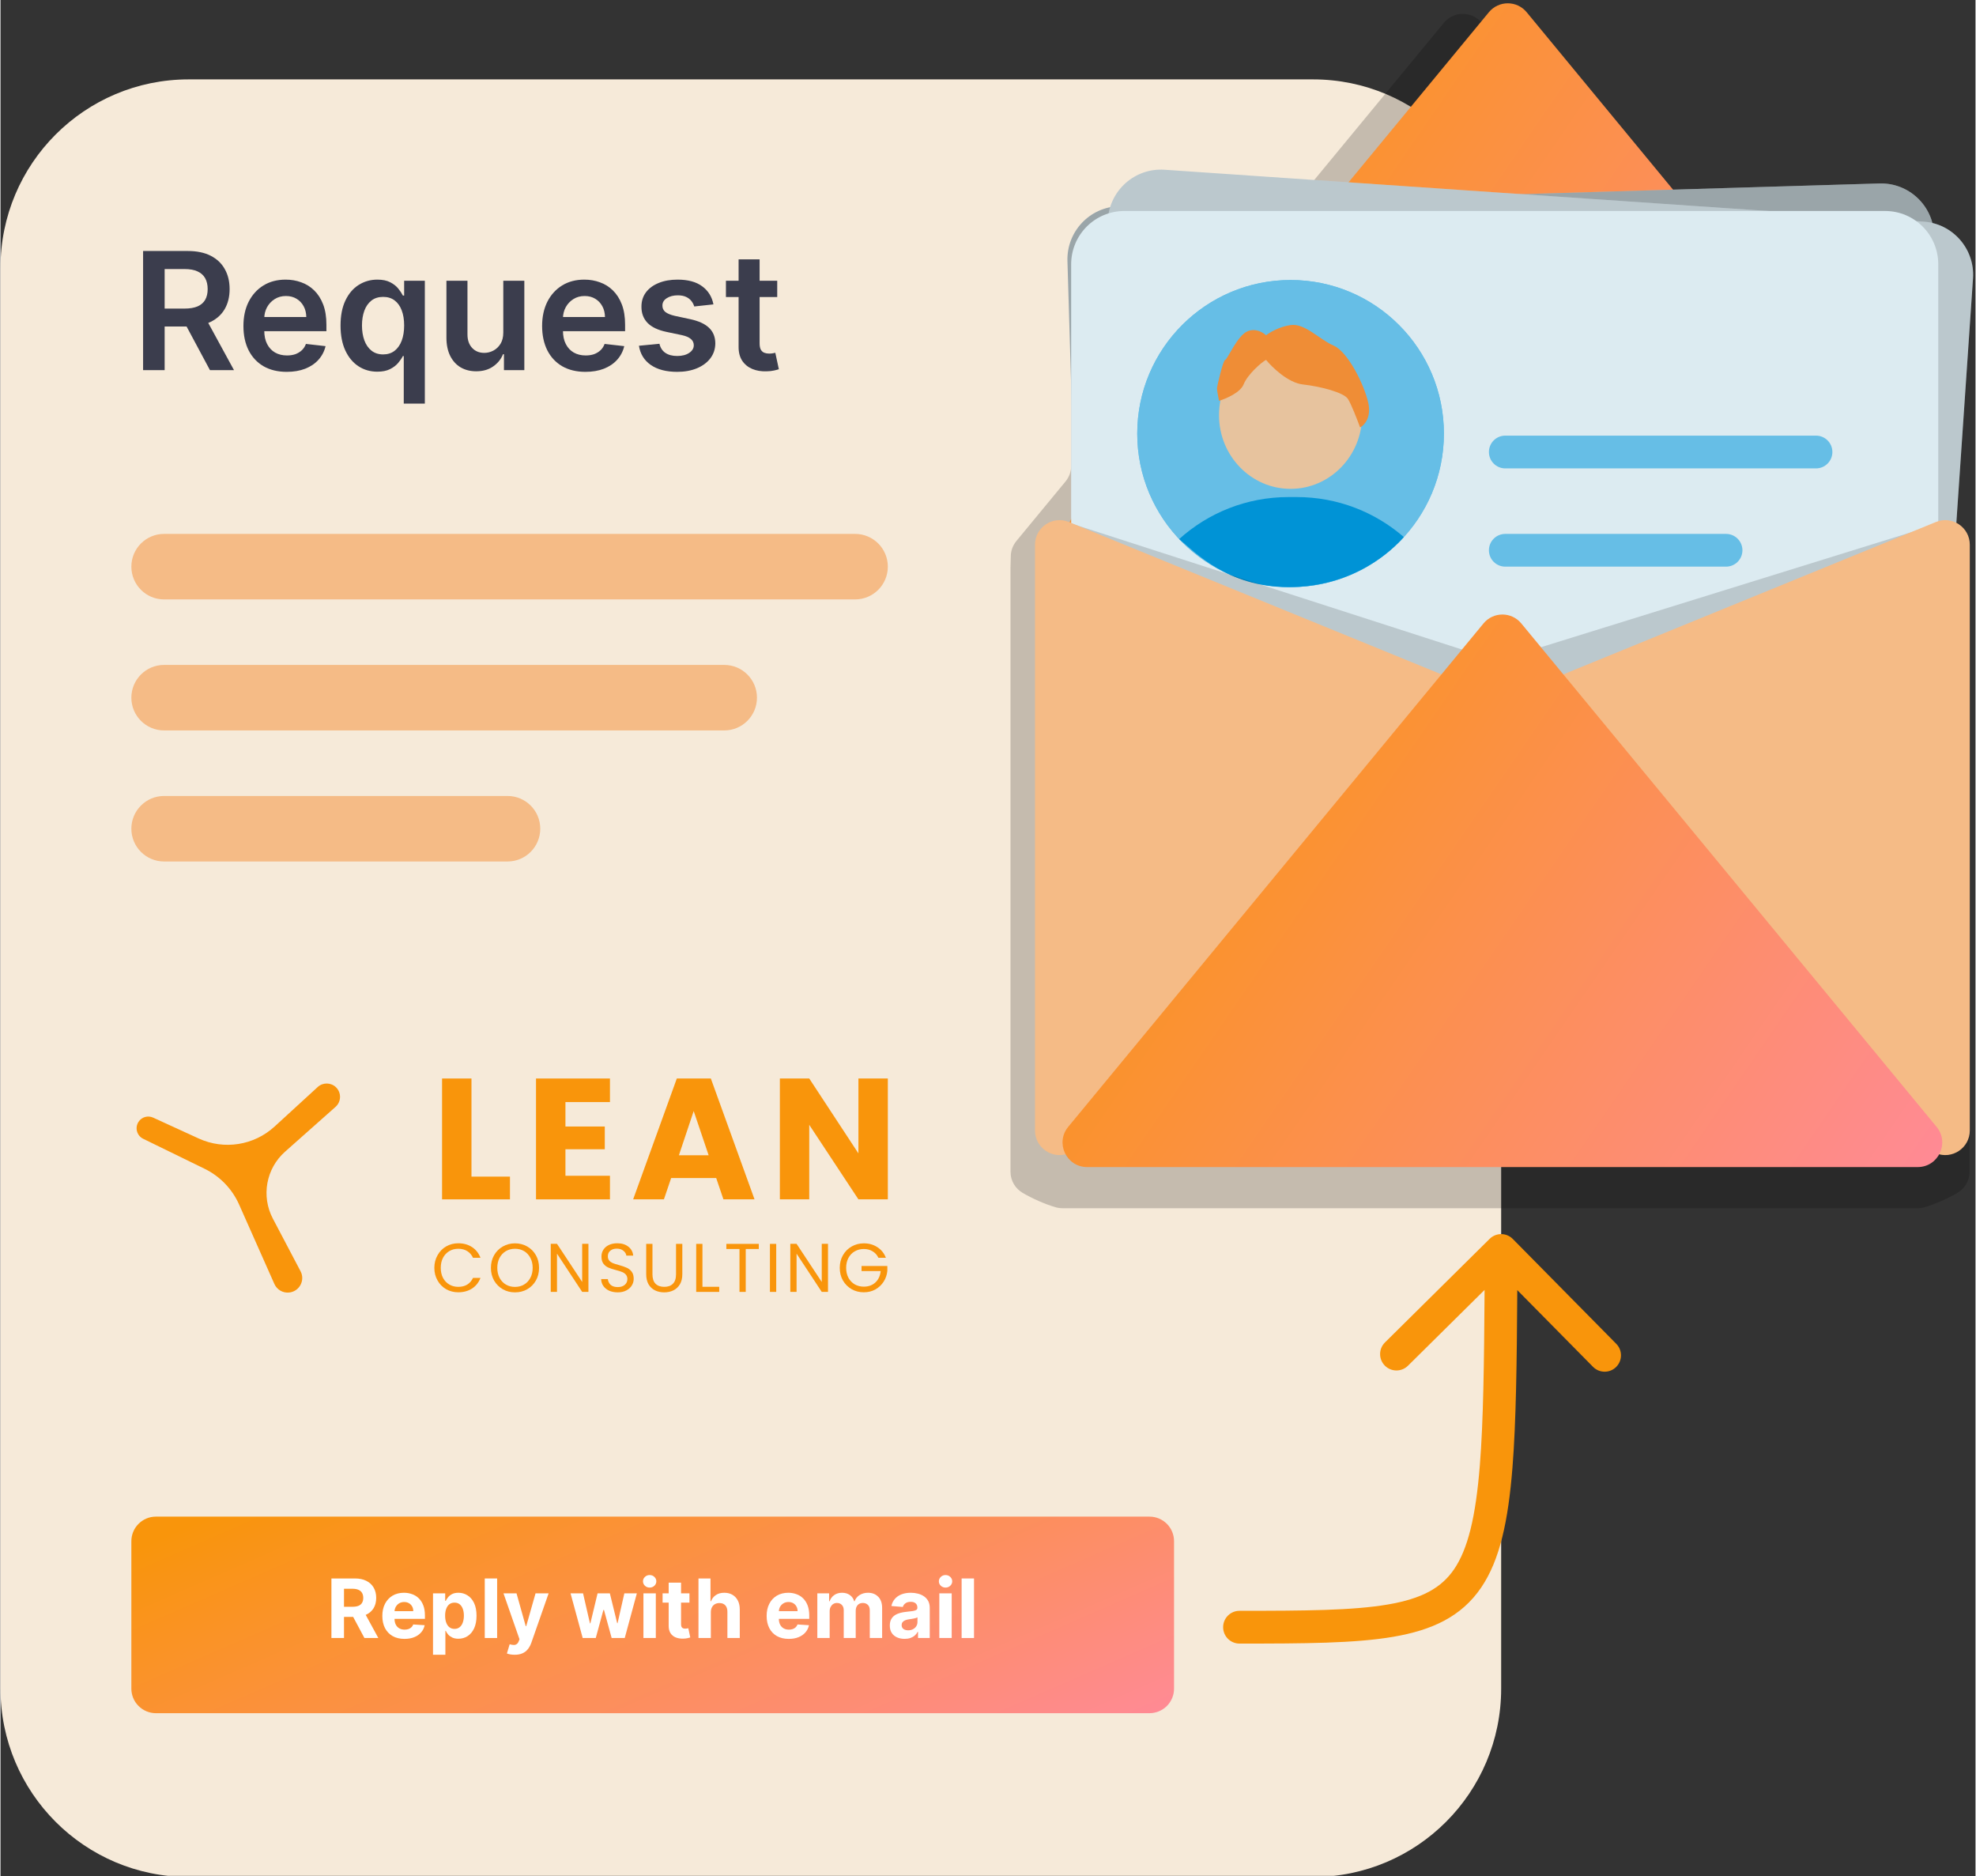 <svg xmlns="http://www.w3.org/2000/svg" xmlns:xlink="http://www.w3.org/1999/xlink" width="316" zoomAndPan="magnify" viewBox="0 0 236.88 225" height="300" preserveAspectRatio="xMidYMid meet" version="1.0"><rect x="0" y="0" width="236.88" height="225" fill="#333333" stroke="none"/><defs><clipPath id="bd0019ad88"><path d="M 0 9 L 180 9 L 180 224.941 L 0 224.941 Z M 0 9 " clip-rule="nonzero"/></clipPath><clipPath id="d069f29e94"><path d="M 15 181 L 141 181 L 141 206 L 15 206 Z M 15 181 " clip-rule="nonzero"/></clipPath><clipPath id="d3785e2ac8"><path d="M 18.637 181.867 L 137.812 181.867 C 138.203 181.867 138.578 181.941 138.938 182.09 C 139.297 182.242 139.617 182.453 139.895 182.73 C 140.168 183.008 140.383 183.324 140.531 183.688 C 140.68 184.047 140.754 184.422 140.754 184.812 L 140.754 202.488 C 140.754 202.879 140.68 203.258 140.531 203.617 C 140.383 203.977 140.168 204.297 139.895 204.574 C 139.617 204.848 139.297 205.062 138.938 205.211 C 138.578 205.359 138.203 205.438 137.812 205.438 L 18.637 205.438 C 18.246 205.438 17.871 205.359 17.512 205.211 C 17.152 205.062 16.832 204.848 16.559 204.574 C 16.281 204.297 16.066 203.977 15.918 203.617 C 15.77 203.258 15.695 202.879 15.695 202.488 L 15.695 184.812 C 15.695 184.422 15.77 184.047 15.918 183.688 C 16.066 183.324 16.281 183.008 16.559 182.73 C 16.832 182.453 17.152 182.242 17.512 182.09 C 17.871 181.941 18.246 181.867 18.637 181.867 Z M 18.637 181.867 " clip-rule="nonzero"/></clipPath><linearGradient x1="41.429" gradientTransform="matrix(0.49, 0, 0, 0.491, 0.001, 0.19)" y1="365.887" x2="99.783" gradientUnits="userSpaceOnUse" y2="499.665" id="0028b9ba3c"><stop stop-opacity="1" stop-color="rgb(97.6%, 58.4%, 4.3%)" offset="0"/><stop stop-opacity="1" stop-color="rgb(97.6%, 58.4%, 4.3%)" offset="0.031"/><stop stop-opacity="1" stop-color="rgb(97.6%, 58.4%, 4.3%)" offset="0.047"/><stop stop-opacity="1" stop-color="rgb(97.606%, 58.388%, 4.445%)" offset="0.055"/><stop stop-opacity="1" stop-color="rgb(97.621%, 58.359%, 4.814%)" offset="0.059"/><stop stop-opacity="1" stop-color="rgb(97.632%, 58.342%, 5.038%)" offset="0.062"/><stop stop-opacity="1" stop-color="rgb(97.641%, 58.324%, 5.261%)" offset="0.066"/><stop stop-opacity="1" stop-color="rgb(97.65%, 58.307%, 5.484%)" offset="0.07"/><stop stop-opacity="1" stop-color="rgb(97.659%, 58.289%, 5.707%)" offset="0.074"/><stop stop-opacity="1" stop-color="rgb(97.67%, 58.272%, 5.931%)" offset="0.078"/><stop stop-opacity="1" stop-color="rgb(97.679%, 58.255%, 6.154%)" offset="0.082"/><stop stop-opacity="1" stop-color="rgb(97.69%, 58.238%, 6.377%)" offset="0.086"/><stop stop-opacity="1" stop-color="rgb(97.699%, 58.22%, 6.599%)" offset="0.09"/><stop stop-opacity="1" stop-color="rgb(97.708%, 58.203%, 6.824%)" offset="0.094"/><stop stop-opacity="1" stop-color="rgb(97.717%, 58.185%, 7.047%)" offset="0.098"/><stop stop-opacity="1" stop-color="rgb(97.728%, 58.168%, 7.269%)" offset="0.102"/><stop stop-opacity="1" stop-color="rgb(97.737%, 58.15%, 7.492%)" offset="0.105"/><stop stop-opacity="1" stop-color="rgb(97.748%, 58.133%, 7.716%)" offset="0.109"/><stop stop-opacity="1" stop-color="rgb(97.757%, 58.116%, 7.939%)" offset="0.113"/><stop stop-opacity="1" stop-color="rgb(97.768%, 58.099%, 8.163%)" offset="0.117"/><stop stop-opacity="1" stop-color="rgb(97.777%, 58.081%, 8.386%)" offset="0.121"/><stop stop-opacity="1" stop-color="rgb(97.786%, 58.064%, 8.609%)" offset="0.125"/><stop stop-opacity="1" stop-color="rgb(97.795%, 58.046%, 8.832%)" offset="0.129"/><stop stop-opacity="1" stop-color="rgb(97.806%, 58.029%, 9.056%)" offset="0.133"/><stop stop-opacity="1" stop-color="rgb(97.815%, 58.011%, 9.279%)" offset="0.137"/><stop stop-opacity="1" stop-color="rgb(97.826%, 57.994%, 9.502%)" offset="0.141"/><stop stop-opacity="1" stop-color="rgb(97.835%, 57.977%, 9.724%)" offset="0.145"/><stop stop-opacity="1" stop-color="rgb(97.844%, 57.961%, 9.949%)" offset="0.148"/><stop stop-opacity="1" stop-color="rgb(97.853%, 57.942%, 10.172%)" offset="0.152"/><stop stop-opacity="1" stop-color="rgb(97.864%, 57.925%, 10.394%)" offset="0.156"/><stop stop-opacity="1" stop-color="rgb(97.873%, 57.907%, 10.617%)" offset="0.16"/><stop stop-opacity="1" stop-color="rgb(97.884%, 57.89%, 10.841%)" offset="0.164"/><stop stop-opacity="1" stop-color="rgb(97.893%, 57.872%, 11.064%)" offset="0.168"/><stop stop-opacity="1" stop-color="rgb(97.902%, 57.855%, 11.287%)" offset="0.172"/><stop stop-opacity="1" stop-color="rgb(97.911%, 57.838%, 11.51%)" offset="0.176"/><stop stop-opacity="1" stop-color="rgb(97.922%, 57.822%, 11.734%)" offset="0.18"/><stop stop-opacity="1" stop-color="rgb(97.931%, 57.803%, 11.957%)" offset="0.184"/><stop stop-opacity="1" stop-color="rgb(97.942%, 57.787%, 12.18%)" offset="0.188"/><stop stop-opacity="1" stop-color="rgb(97.951%, 57.768%, 12.402%)" offset="0.191"/><stop stop-opacity="1" stop-color="rgb(97.96%, 57.751%, 12.627%)" offset="0.195"/><stop stop-opacity="1" stop-color="rgb(97.969%, 57.733%, 12.849%)" offset="0.199"/><stop stop-opacity="1" stop-color="rgb(97.98%, 57.716%, 13.072%)" offset="0.203"/><stop stop-opacity="1" stop-color="rgb(97.989%, 57.7%, 13.295%)" offset="0.207"/><stop stop-opacity="1" stop-color="rgb(98%, 57.683%, 13.519%)" offset="0.211"/><stop stop-opacity="1" stop-color="rgb(98.009%, 57.664%, 13.742%)" offset="0.215"/><stop stop-opacity="1" stop-color="rgb(98.019%, 57.648%, 13.965%)" offset="0.219"/><stop stop-opacity="1" stop-color="rgb(98.029%, 57.629%, 14.188%)" offset="0.223"/><stop stop-opacity="1" stop-color="rgb(98.038%, 57.613%, 14.412%)" offset="0.227"/><stop stop-opacity="1" stop-color="rgb(98.047%, 57.594%, 14.635%)" offset="0.23"/><stop stop-opacity="1" stop-color="rgb(98.058%, 57.578%, 14.857%)" offset="0.234"/><stop stop-opacity="1" stop-color="rgb(98.067%, 57.561%, 15.08%)" offset="0.238"/><stop stop-opacity="1" stop-color="rgb(98.077%, 57.544%, 15.305%)" offset="0.242"/><stop stop-opacity="1" stop-color="rgb(98.087%, 57.526%, 15.527%)" offset="0.246"/><stop stop-opacity="1" stop-color="rgb(98.096%, 57.509%, 15.75%)" offset="0.25"/><stop stop-opacity="1" stop-color="rgb(98.105%, 57.491%, 15.973%)" offset="0.254"/><stop stop-opacity="1" stop-color="rgb(98.116%, 57.474%, 16.197%)" offset="0.258"/><stop stop-opacity="1" stop-color="rgb(98.125%, 57.455%, 16.42%)" offset="0.262"/><stop stop-opacity="1" stop-color="rgb(98.135%, 57.439%, 16.644%)" offset="0.266"/><stop stop-opacity="1" stop-color="rgb(98.145%, 57.422%, 16.867%)" offset="0.27"/><stop stop-opacity="1" stop-color="rgb(98.154%, 57.405%, 17.09%)" offset="0.273"/><stop stop-opacity="1" stop-color="rgb(98.163%, 57.387%, 17.313%)" offset="0.277"/><stop stop-opacity="1" stop-color="rgb(98.174%, 57.37%, 17.537%)" offset="0.281"/><stop stop-opacity="1" stop-color="rgb(98.183%, 57.352%, 17.76%)" offset="0.285"/><stop stop-opacity="1" stop-color="rgb(98.193%, 57.335%, 17.982%)" offset="0.289"/><stop stop-opacity="1" stop-color="rgb(98.203%, 57.317%, 18.205%)" offset="0.293"/><stop stop-opacity="1" stop-color="rgb(98.213%, 57.3%, 18.43%)" offset="0.297"/><stop stop-opacity="1" stop-color="rgb(98.222%, 57.283%, 18.652%)" offset="0.301"/><stop stop-opacity="1" stop-color="rgb(98.232%, 57.266%, 18.875%)" offset="0.305"/><stop stop-opacity="1" stop-color="rgb(98.241%, 57.248%, 19.098%)" offset="0.309"/><stop stop-opacity="1" stop-color="rgb(98.251%, 57.231%, 19.322%)" offset="0.312"/><stop stop-opacity="1" stop-color="rgb(98.26%, 57.213%, 19.545%)" offset="0.316"/><stop stop-opacity="1" stop-color="rgb(98.271%, 57.196%, 19.768%)" offset="0.32"/><stop stop-opacity="1" stop-color="rgb(98.28%, 57.178%, 19.991%)" offset="0.324"/><stop stop-opacity="1" stop-color="rgb(98.289%, 57.161%, 20.215%)" offset="0.328"/><stop stop-opacity="1" stop-color="rgb(98.299%, 57.144%, 20.438%)" offset="0.332"/><stop stop-opacity="1" stop-color="rgb(98.309%, 57.127%, 20.66%)" offset="0.336"/><stop stop-opacity="1" stop-color="rgb(98.318%, 57.109%, 20.883%)" offset="0.34"/><stop stop-opacity="1" stop-color="rgb(98.329%, 57.092%, 21.107%)" offset="0.344"/><stop stop-opacity="1" stop-color="rgb(98.338%, 57.074%, 21.33%)" offset="0.348"/><stop stop-opacity="1" stop-color="rgb(98.347%, 57.057%, 21.553%)" offset="0.352"/><stop stop-opacity="1" stop-color="rgb(98.357%, 57.04%, 21.776%)" offset="0.355"/><stop stop-opacity="1" stop-color="rgb(98.367%, 57.024%, 22%)" offset="0.359"/><stop stop-opacity="1" stop-color="rgb(98.376%, 57.005%, 22.223%)" offset="0.363"/><stop stop-opacity="1" stop-color="rgb(98.387%, 56.989%, 22.446%)" offset="0.367"/><stop stop-opacity="1" stop-color="rgb(98.396%, 56.97%, 22.668%)" offset="0.371"/><stop stop-opacity="1" stop-color="rgb(98.405%, 56.953%, 22.893%)" offset="0.375"/><stop stop-opacity="1" stop-color="rgb(98.415%, 56.935%, 23.116%)" offset="0.379"/><stop stop-opacity="1" stop-color="rgb(98.425%, 56.918%, 23.338%)" offset="0.383"/><stop stop-opacity="1" stop-color="rgb(98.434%, 56.902%, 23.561%)" offset="0.387"/><stop stop-opacity="1" stop-color="rgb(98.445%, 56.885%, 23.785%)" offset="0.391"/><stop stop-opacity="1" stop-color="rgb(98.454%, 56.866%, 24.008%)" offset="0.395"/><stop stop-opacity="1" stop-color="rgb(98.465%, 56.85%, 24.232%)" offset="0.398"/><stop stop-opacity="1" stop-color="rgb(98.474%, 56.831%, 24.455%)" offset="0.402"/><stop stop-opacity="1" stop-color="rgb(98.483%, 56.815%, 24.678%)" offset="0.406"/><stop stop-opacity="1" stop-color="rgb(98.492%, 56.796%, 24.901%)" offset="0.41"/><stop stop-opacity="1" stop-color="rgb(98.503%, 56.779%, 25.125%)" offset="0.414"/><stop stop-opacity="1" stop-color="rgb(98.512%, 56.763%, 25.348%)" offset="0.418"/><stop stop-opacity="1" stop-color="rgb(98.523%, 56.746%, 25.571%)" offset="0.422"/><stop stop-opacity="1" stop-color="rgb(98.532%, 56.728%, 25.793%)" offset="0.426"/><stop stop-opacity="1" stop-color="rgb(98.541%, 56.711%, 26.018%)" offset="0.43"/><stop stop-opacity="1" stop-color="rgb(98.55%, 56.693%, 26.241%)" offset="0.434"/><stop stop-opacity="1" stop-color="rgb(98.561%, 56.676%, 26.463%)" offset="0.438"/><stop stop-opacity="1" stop-color="rgb(98.57%, 56.657%, 26.686%)" offset="0.441"/><stop stop-opacity="1" stop-color="rgb(98.581%, 56.641%, 26.91%)" offset="0.445"/><stop stop-opacity="1" stop-color="rgb(98.59%, 56.624%, 27.133%)" offset="0.449"/><stop stop-opacity="1" stop-color="rgb(98.599%, 56.607%, 27.356%)" offset="0.453"/><stop stop-opacity="1" stop-color="rgb(98.608%, 56.589%, 27.579%)" offset="0.457"/><stop stop-opacity="1" stop-color="rgb(98.619%, 56.572%, 27.803%)" offset="0.461"/><stop stop-opacity="1" stop-color="rgb(98.628%, 56.554%, 28.026%)" offset="0.465"/><stop stop-opacity="1" stop-color="rgb(98.639%, 56.537%, 28.249%)" offset="0.469"/><stop stop-opacity="1" stop-color="rgb(98.648%, 56.519%, 28.471%)" offset="0.473"/><stop stop-opacity="1" stop-color="rgb(98.659%, 56.502%, 28.696%)" offset="0.477"/><stop stop-opacity="1" stop-color="rgb(98.668%, 56.485%, 28.918%)" offset="0.48"/><stop stop-opacity="1" stop-color="rgb(98.677%, 56.468%, 29.141%)" offset="0.484"/><stop stop-opacity="1" stop-color="rgb(98.686%, 56.45%, 29.364%)" offset="0.488"/><stop stop-opacity="1" stop-color="rgb(98.697%, 56.433%, 29.588%)" offset="0.492"/><stop stop-opacity="1" stop-color="rgb(98.706%, 56.415%, 29.811%)" offset="0.496"/><stop stop-opacity="1" stop-color="rgb(98.717%, 56.398%, 30.034%)" offset="0.5"/><stop stop-opacity="1" stop-color="rgb(98.726%, 56.38%, 30.257%)" offset="0.504"/><stop stop-opacity="1" stop-color="rgb(98.735%, 56.363%, 30.481%)" offset="0.508"/><stop stop-opacity="1" stop-color="rgb(98.744%, 56.346%, 30.704%)" offset="0.512"/><stop stop-opacity="1" stop-color="rgb(98.755%, 56.329%, 30.927%)" offset="0.516"/><stop stop-opacity="1" stop-color="rgb(98.764%, 56.311%, 31.149%)" offset="0.52"/><stop stop-opacity="1" stop-color="rgb(98.775%, 56.294%, 31.374%)" offset="0.523"/><stop stop-opacity="1" stop-color="rgb(98.784%, 56.276%, 31.596%)" offset="0.527"/><stop stop-opacity="1" stop-color="rgb(98.793%, 56.259%, 31.819%)" offset="0.531"/><stop stop-opacity="1" stop-color="rgb(98.802%, 56.241%, 32.042%)" offset="0.535"/><stop stop-opacity="1" stop-color="rgb(98.813%, 56.224%, 32.266%)" offset="0.539"/><stop stop-opacity="1" stop-color="rgb(98.822%, 56.207%, 32.489%)" offset="0.543"/><stop stop-opacity="1" stop-color="rgb(98.833%, 56.19%, 32.713%)" offset="0.547"/><stop stop-opacity="1" stop-color="rgb(98.842%, 56.172%, 32.936%)" offset="0.551"/><stop stop-opacity="1" stop-color="rgb(98.851%, 56.155%, 33.159%)" offset="0.555"/><stop stop-opacity="1" stop-color="rgb(98.86%, 56.137%, 33.382%)" offset="0.559"/><stop stop-opacity="1" stop-color="rgb(98.871%, 56.12%, 33.606%)" offset="0.562"/><stop stop-opacity="1" stop-color="rgb(98.88%, 56.102%, 33.829%)" offset="0.566"/><stop stop-opacity="1" stop-color="rgb(98.891%, 56.085%, 34.052%)" offset="0.57"/><stop stop-opacity="1" stop-color="rgb(98.9%, 56.068%, 34.274%)" offset="0.574"/><stop stop-opacity="1" stop-color="rgb(98.911%, 56.052%, 34.499%)" offset="0.578"/><stop stop-opacity="1" stop-color="rgb(98.92%, 56.033%, 34.721%)" offset="0.582"/><stop stop-opacity="1" stop-color="rgb(98.929%, 56.017%, 34.944%)" offset="0.586"/><stop stop-opacity="1" stop-color="rgb(98.938%, 55.998%, 35.167%)" offset="0.59"/><stop stop-opacity="1" stop-color="rgb(98.949%, 55.981%, 35.391%)" offset="0.594"/><stop stop-opacity="1" stop-color="rgb(98.958%, 55.963%, 35.614%)" offset="0.598"/><stop stop-opacity="1" stop-color="rgb(98.969%, 55.946%, 35.837%)" offset="0.602"/><stop stop-opacity="1" stop-color="rgb(98.978%, 55.93%, 36.06%)" offset="0.605"/><stop stop-opacity="1" stop-color="rgb(98.987%, 55.913%, 36.284%)" offset="0.609"/><stop stop-opacity="1" stop-color="rgb(98.996%, 55.894%, 36.507%)" offset="0.613"/><stop stop-opacity="1" stop-color="rgb(99.007%, 55.878%, 36.729%)" offset="0.617"/><stop stop-opacity="1" stop-color="rgb(99.016%, 55.859%, 36.952%)" offset="0.621"/><stop stop-opacity="1" stop-color="rgb(99.026%, 55.843%, 37.177%)" offset="0.625"/><stop stop-opacity="1" stop-color="rgb(99.036%, 55.824%, 37.399%)" offset="0.629"/><stop stop-opacity="1" stop-color="rgb(99.045%, 55.807%, 37.622%)" offset="0.633"/><stop stop-opacity="1" stop-color="rgb(99.054%, 55.791%, 37.845%)" offset="0.637"/><stop stop-opacity="1" stop-color="rgb(99.065%, 55.774%, 38.069%)" offset="0.641"/><stop stop-opacity="1" stop-color="rgb(99.074%, 55.756%, 38.292%)" offset="0.645"/><stop stop-opacity="1" stop-color="rgb(99.084%, 55.739%, 38.515%)" offset="0.648"/><stop stop-opacity="1" stop-color="rgb(99.094%, 55.721%, 38.737%)" offset="0.652"/><stop stop-opacity="1" stop-color="rgb(99.104%, 55.704%, 38.962%)" offset="0.656"/><stop stop-opacity="1" stop-color="rgb(99.113%, 55.685%, 39.185%)" offset="0.66"/><stop stop-opacity="1" stop-color="rgb(99.123%, 55.669%, 39.407%)" offset="0.664"/><stop stop-opacity="1" stop-color="rgb(99.132%, 55.652%, 39.63%)" offset="0.668"/><stop stop-opacity="1" stop-color="rgb(99.142%, 55.635%, 39.854%)" offset="0.672"/><stop stop-opacity="1" stop-color="rgb(99.152%, 55.617%, 40.077%)" offset="0.676"/><stop stop-opacity="1" stop-color="rgb(99.162%, 55.6%, 40.3%)" offset="0.68"/><stop stop-opacity="1" stop-color="rgb(99.171%, 55.582%, 40.523%)" offset="0.684"/><stop stop-opacity="1" stop-color="rgb(99.181%, 55.565%, 40.747%)" offset="0.688"/><stop stop-opacity="1" stop-color="rgb(99.19%, 55.547%, 40.97%)" offset="0.691"/><stop stop-opacity="1" stop-color="rgb(99.2%, 55.53%, 41.194%)" offset="0.695"/><stop stop-opacity="1" stop-color="rgb(99.21%, 55.513%, 41.417%)" offset="0.699"/><stop stop-opacity="1" stop-color="rgb(99.22%, 55.496%, 41.64%)" offset="0.703"/><stop stop-opacity="1" stop-color="rgb(99.229%, 55.478%, 41.862%)" offset="0.707"/><stop stop-opacity="1" stop-color="rgb(99.239%, 55.461%, 42.087%)" offset="0.711"/><stop stop-opacity="1" stop-color="rgb(99.248%, 55.443%, 42.31%)" offset="0.715"/><stop stop-opacity="1" stop-color="rgb(99.258%, 55.426%, 42.532%)" offset="0.719"/><stop stop-opacity="1" stop-color="rgb(99.268%, 55.408%, 42.755%)" offset="0.723"/><stop stop-opacity="1" stop-color="rgb(99.278%, 55.391%, 42.979%)" offset="0.727"/><stop stop-opacity="1" stop-color="rgb(99.287%, 55.374%, 43.202%)" offset="0.73"/><stop stop-opacity="1" stop-color="rgb(99.297%, 55.357%, 43.425%)" offset="0.734"/><stop stop-opacity="1" stop-color="rgb(99.306%, 55.339%, 43.648%)" offset="0.738"/><stop stop-opacity="1" stop-color="rgb(99.316%, 55.322%, 43.872%)" offset="0.742"/><stop stop-opacity="1" stop-color="rgb(99.326%, 55.304%, 44.095%)" offset="0.746"/><stop stop-opacity="1" stop-color="rgb(99.336%, 55.287%, 44.318%)" offset="0.75"/><stop stop-opacity="1" stop-color="rgb(99.345%, 55.269%, 44.54%)" offset="0.754"/><stop stop-opacity="1" stop-color="rgb(99.356%, 55.252%, 44.765%)" offset="0.758"/><stop stop-opacity="1" stop-color="rgb(99.365%, 55.235%, 44.987%)" offset="0.762"/><stop stop-opacity="1" stop-color="rgb(99.374%, 55.219%, 45.21%)" offset="0.766"/><stop stop-opacity="1" stop-color="rgb(99.384%, 55.2%, 45.433%)" offset="0.77"/><stop stop-opacity="1" stop-color="rgb(99.394%, 55.183%, 45.657%)" offset="0.773"/><stop stop-opacity="1" stop-color="rgb(99.403%, 55.165%, 45.88%)" offset="0.777"/><stop stop-opacity="1" stop-color="rgb(99.414%, 55.148%, 46.103%)" offset="0.781"/><stop stop-opacity="1" stop-color="rgb(99.423%, 55.13%, 46.326%)" offset="0.785"/><stop stop-opacity="1" stop-color="rgb(99.432%, 55.113%, 46.55%)" offset="0.789"/><stop stop-opacity="1" stop-color="rgb(99.442%, 55.096%, 46.773%)" offset="0.793"/><stop stop-opacity="1" stop-color="rgb(99.452%, 55.08%, 46.996%)" offset="0.797"/><stop stop-opacity="1" stop-color="rgb(99.461%, 55.061%, 47.218%)" offset="0.801"/><stop stop-opacity="1" stop-color="rgb(99.472%, 55.045%, 47.443%)" offset="0.805"/><stop stop-opacity="1" stop-color="rgb(99.481%, 55.026%, 47.665%)" offset="0.809"/><stop stop-opacity="1" stop-color="rgb(99.49%, 55.009%, 47.888%)" offset="0.812"/><stop stop-opacity="1" stop-color="rgb(99.5%, 54.991%, 48.111%)" offset="0.816"/><stop stop-opacity="1" stop-color="rgb(99.51%, 54.974%, 48.335%)" offset="0.82"/><stop stop-opacity="1" stop-color="rgb(99.519%, 54.958%, 48.558%)" offset="0.824"/><stop stop-opacity="1" stop-color="rgb(99.53%, 54.941%, 48.781%)" offset="0.828"/><stop stop-opacity="1" stop-color="rgb(99.539%, 54.922%, 49.004%)" offset="0.832"/><stop stop-opacity="1" stop-color="rgb(99.55%, 54.906%, 49.228%)" offset="0.836"/><stop stop-opacity="1" stop-color="rgb(99.559%, 54.887%, 49.451%)" offset="0.84"/><stop stop-opacity="1" stop-color="rgb(99.568%, 54.871%, 49.675%)" offset="0.844"/><stop stop-opacity="1" stop-color="rgb(99.577%, 54.852%, 49.898%)" offset="0.848"/><stop stop-opacity="1" stop-color="rgb(99.588%, 54.836%, 50.121%)" offset="0.852"/><stop stop-opacity="1" stop-color="rgb(99.597%, 54.819%, 50.343%)" offset="0.855"/><stop stop-opacity="1" stop-color="rgb(99.608%, 54.802%, 50.568%)" offset="0.859"/><stop stop-opacity="1" stop-color="rgb(99.617%, 54.784%, 50.79%)" offset="0.863"/><stop stop-opacity="1" stop-color="rgb(99.626%, 54.767%, 51.013%)" offset="0.867"/><stop stop-opacity="1" stop-color="rgb(99.635%, 54.749%, 51.236%)" offset="0.871"/><stop stop-opacity="1" stop-color="rgb(99.646%, 54.732%, 51.46%)" offset="0.875"/><stop stop-opacity="1" stop-color="rgb(99.655%, 54.715%, 51.683%)" offset="0.879"/><stop stop-opacity="1" stop-color="rgb(99.666%, 54.698%, 51.906%)" offset="0.883"/><stop stop-opacity="1" stop-color="rgb(99.675%, 54.68%, 52.129%)" offset="0.887"/><stop stop-opacity="1" stop-color="rgb(99.684%, 54.663%, 52.353%)" offset="0.891"/><stop stop-opacity="1" stop-color="rgb(99.693%, 54.645%, 52.576%)" offset="0.895"/><stop stop-opacity="1" stop-color="rgb(99.704%, 54.628%, 52.798%)" offset="0.898"/><stop stop-opacity="1" stop-color="rgb(99.713%, 54.61%, 53.021%)" offset="0.902"/><stop stop-opacity="1" stop-color="rgb(99.724%, 54.593%, 53.246%)" offset="0.906"/><stop stop-opacity="1" stop-color="rgb(99.733%, 54.576%, 53.468%)" offset="0.91"/><stop stop-opacity="1" stop-color="rgb(99.742%, 54.559%, 53.691%)" offset="0.914"/><stop stop-opacity="1" stop-color="rgb(99.751%, 54.541%, 53.914%)" offset="0.918"/><stop stop-opacity="1" stop-color="rgb(99.762%, 54.524%, 54.138%)" offset="0.922"/><stop stop-opacity="1" stop-color="rgb(99.771%, 54.506%, 54.361%)" offset="0.926"/><stop stop-opacity="1" stop-color="rgb(99.782%, 54.489%, 54.584%)" offset="0.93"/><stop stop-opacity="1" stop-color="rgb(99.791%, 54.471%, 54.807%)" offset="0.934"/><stop stop-opacity="1" stop-color="rgb(99.802%, 54.454%, 55.031%)" offset="0.938"/><stop stop-opacity="1" stop-color="rgb(99.811%, 54.437%, 55.254%)" offset="0.941"/><stop stop-opacity="1" stop-color="rgb(99.82%, 54.42%, 55.476%)" offset="0.945"/><stop stop-opacity="1" stop-color="rgb(99.829%, 54.402%, 55.699%)" offset="0.949"/><stop stop-opacity="1" stop-color="rgb(99.84%, 54.385%, 55.923%)" offset="0.953"/><stop stop-opacity="1" stop-color="rgb(99.849%, 54.367%, 56.146%)" offset="0.957"/><stop stop-opacity="1" stop-color="rgb(99.86%, 54.35%, 56.369%)" offset="0.961"/><stop stop-opacity="1" stop-color="rgb(99.869%, 54.332%, 56.592%)" offset="0.965"/><stop stop-opacity="1" stop-color="rgb(99.878%, 54.315%, 56.816%)" offset="0.969"/><stop stop-opacity="1" stop-color="rgb(99.887%, 54.298%, 57.039%)" offset="0.973"/><stop stop-opacity="1" stop-color="rgb(99.898%, 54.282%, 57.262%)" offset="0.977"/><stop stop-opacity="1" stop-color="rgb(99.907%, 54.263%, 57.484%)" offset="0.98"/><stop stop-opacity="1" stop-color="rgb(99.918%, 54.247%, 57.709%)" offset="0.984"/><stop stop-opacity="1" stop-color="rgb(99.927%, 54.228%, 57.932%)" offset="0.988"/><stop stop-opacity="1" stop-color="rgb(99.936%, 54.211%, 58.156%)" offset="0.992"/><stop stop-opacity="1" stop-color="rgb(99.945%, 54.193%, 58.379%)" offset="0.996"/><stop stop-opacity="1" stop-color="rgb(99.956%, 54.176%, 58.601%)" offset="1"/></linearGradient><clipPath id="5109917c56"><path d="M 121 1 L 236.762 1 L 236.762 145 L 121 145 Z M 121 1 " clip-rule="nonzero"/></clipPath><clipPath id="2646e6c499"><path d="M 128 0.191 L 234 0.191 L 234 67 L 128 67 Z M 128 0.191 " clip-rule="nonzero"/></clipPath><clipPath id="f9e01c6cde"><path d="M 178.512 1.469 C 179.691 0.039 181.875 0.039 183.051 1.469 L 232.859 61.836 C 234.445 63.754 233.082 66.656 230.59 66.656 L 130.973 66.656 C 128.484 66.656 127.117 63.754 128.703 61.836 Z M 178.512 1.469 " clip-rule="nonzero"/></clipPath><linearGradient x1="259.627" gradientTransform="matrix(0.49, 0, 0, 0.491, 0.001, 0.19)" y1="-0.625" x2="471.372" gradientUnits="userSpaceOnUse" y2="145.054" id="e028d75741"><stop stop-opacity="1" stop-color="rgb(97.6%, 58.4%, 4.3%)" offset="0"/><stop stop-opacity="1" stop-color="rgb(97.607%, 58.385%, 4.494%)" offset="0.062"/><stop stop-opacity="1" stop-color="rgb(97.626%, 58.351%, 4.913%)" offset="0.066"/><stop stop-opacity="1" stop-color="rgb(97.636%, 58.334%, 5.141%)" offset="0.07"/><stop stop-opacity="1" stop-color="rgb(97.646%, 58.316%, 5.367%)" offset="0.074"/><stop stop-opacity="1" stop-color="rgb(97.655%, 58.299%, 5.592%)" offset="0.078"/><stop stop-opacity="1" stop-color="rgb(97.664%, 58.281%, 5.818%)" offset="0.082"/><stop stop-opacity="1" stop-color="rgb(97.675%, 58.264%, 6.044%)" offset="0.086"/><stop stop-opacity="1" stop-color="rgb(97.684%, 58.246%, 6.27%)" offset="0.09"/><stop stop-opacity="1" stop-color="rgb(97.694%, 58.229%, 6.497%)" offset="0.094"/><stop stop-opacity="1" stop-color="rgb(97.704%, 58.211%, 6.723%)" offset="0.098"/><stop stop-opacity="1" stop-color="rgb(97.714%, 58.194%, 6.949%)" offset="0.102"/><stop stop-opacity="1" stop-color="rgb(97.723%, 58.176%, 7.175%)" offset="0.105"/><stop stop-opacity="1" stop-color="rgb(97.734%, 58.157%, 7.401%)" offset="0.109"/><stop stop-opacity="1" stop-color="rgb(97.743%, 58.139%, 7.626%)" offset="0.113"/><stop stop-opacity="1" stop-color="rgb(97.754%, 58.122%, 7.852%)" offset="0.117"/><stop stop-opacity="1" stop-color="rgb(97.763%, 58.104%, 8.078%)" offset="0.121"/><stop stop-opacity="1" stop-color="rgb(97.774%, 58.087%, 8.305%)" offset="0.125"/><stop stop-opacity="1" stop-color="rgb(97.783%, 58.069%, 8.531%)" offset="0.129"/><stop stop-opacity="1" stop-color="rgb(97.792%, 58.052%, 8.757%)" offset="0.133"/><stop stop-opacity="1" stop-color="rgb(97.801%, 58.034%, 8.983%)" offset="0.137"/><stop stop-opacity="1" stop-color="rgb(97.812%, 58.017%, 9.209%)" offset="0.141"/><stop stop-opacity="1" stop-color="rgb(97.821%, 57.999%, 9.435%)" offset="0.145"/><stop stop-opacity="1" stop-color="rgb(97.832%, 57.982%, 9.662%)" offset="0.148"/><stop stop-opacity="1" stop-color="rgb(97.841%, 57.964%, 9.888%)" offset="0.152"/><stop stop-opacity="1" stop-color="rgb(97.852%, 57.947%, 10.114%)" offset="0.156"/><stop stop-opacity="1" stop-color="rgb(97.861%, 57.928%, 10.339%)" offset="0.16"/><stop stop-opacity="1" stop-color="rgb(97.871%, 57.912%, 10.565%)" offset="0.164"/><stop stop-opacity="1" stop-color="rgb(97.881%, 57.893%, 10.791%)" offset="0.168"/><stop stop-opacity="1" stop-color="rgb(97.891%, 57.877%, 11.018%)" offset="0.172"/><stop stop-opacity="1" stop-color="rgb(97.9%, 57.858%, 11.244%)" offset="0.176"/><stop stop-opacity="1" stop-color="rgb(97.911%, 57.841%, 11.47%)" offset="0.18"/><stop stop-opacity="1" stop-color="rgb(97.92%, 57.823%, 11.696%)" offset="0.184"/><stop stop-opacity="1" stop-color="rgb(97.929%, 57.806%, 11.922%)" offset="0.188"/><stop stop-opacity="1" stop-color="rgb(97.939%, 57.788%, 12.148%)" offset="0.191"/><stop stop-opacity="1" stop-color="rgb(97.949%, 57.771%, 12.375%)" offset="0.195"/><stop stop-opacity="1" stop-color="rgb(97.958%, 57.753%, 12.601%)" offset="0.199"/><stop stop-opacity="1" stop-color="rgb(97.969%, 57.736%, 12.827%)" offset="0.203"/><stop stop-opacity="1" stop-color="rgb(97.978%, 57.718%, 13.052%)" offset="0.207"/><stop stop-opacity="1" stop-color="rgb(97.989%, 57.701%, 13.278%)" offset="0.211"/><stop stop-opacity="1" stop-color="rgb(97.998%, 57.683%, 13.504%)" offset="0.215"/><stop stop-opacity="1" stop-color="rgb(98.009%, 57.666%, 13.731%)" offset="0.219"/><stop stop-opacity="1" stop-color="rgb(98.018%, 57.648%, 13.957%)" offset="0.223"/><stop stop-opacity="1" stop-color="rgb(98.029%, 57.631%, 14.183%)" offset="0.227"/><stop stop-opacity="1" stop-color="rgb(98.038%, 57.613%, 14.409%)" offset="0.23"/><stop stop-opacity="1" stop-color="rgb(98.048%, 57.596%, 14.635%)" offset="0.234"/><stop stop-opacity="1" stop-color="rgb(98.058%, 57.578%, 14.861%)" offset="0.238"/><stop stop-opacity="1" stop-color="rgb(98.067%, 57.561%, 15.086%)" offset="0.242"/><stop stop-opacity="1" stop-color="rgb(98.076%, 57.542%, 15.312%)" offset="0.246"/><stop stop-opacity="1" stop-color="rgb(98.087%, 57.526%, 15.54%)" offset="0.25"/><stop stop-opacity="1" stop-color="rgb(98.096%, 57.507%, 15.765%)" offset="0.254"/><stop stop-opacity="1" stop-color="rgb(98.106%, 57.491%, 15.991%)" offset="0.258"/><stop stop-opacity="1" stop-color="rgb(98.116%, 57.472%, 16.217%)" offset="0.262"/><stop stop-opacity="1" stop-color="rgb(98.126%, 57.455%, 16.443%)" offset="0.266"/><stop stop-opacity="1" stop-color="rgb(98.135%, 57.437%, 16.669%)" offset="0.27"/><stop stop-opacity="1" stop-color="rgb(98.146%, 57.42%, 16.896%)" offset="0.273"/><stop stop-opacity="1" stop-color="rgb(98.155%, 57.402%, 17.122%)" offset="0.277"/><stop stop-opacity="1" stop-color="rgb(98.166%, 57.385%, 17.348%)" offset="0.281"/><stop stop-opacity="1" stop-color="rgb(98.175%, 57.367%, 17.574%)" offset="0.285"/><stop stop-opacity="1" stop-color="rgb(98.186%, 57.35%, 17.799%)" offset="0.289"/><stop stop-opacity="1" stop-color="rgb(98.195%, 57.332%, 18.025%)" offset="0.293"/><stop stop-opacity="1" stop-color="rgb(98.204%, 57.314%, 18.253%)" offset="0.297"/><stop stop-opacity="1" stop-color="rgb(98.213%, 57.295%, 18.478%)" offset="0.301"/><stop stop-opacity="1" stop-color="rgb(98.224%, 57.278%, 18.704%)" offset="0.305"/><stop stop-opacity="1" stop-color="rgb(98.233%, 57.26%, 18.93%)" offset="0.309"/><stop stop-opacity="1" stop-color="rgb(98.244%, 57.243%, 19.156%)" offset="0.312"/><stop stop-opacity="1" stop-color="rgb(98.253%, 57.225%, 19.382%)" offset="0.316"/><stop stop-opacity="1" stop-color="rgb(98.264%, 57.208%, 19.609%)" offset="0.32"/><stop stop-opacity="1" stop-color="rgb(98.273%, 57.19%, 19.835%)" offset="0.324"/><stop stop-opacity="1" stop-color="rgb(98.283%, 57.173%, 20.061%)" offset="0.328"/><stop stop-opacity="1" stop-color="rgb(98.293%, 57.155%, 20.287%)" offset="0.332"/><stop stop-opacity="1" stop-color="rgb(98.303%, 57.138%, 20.512%)" offset="0.336"/><stop stop-opacity="1" stop-color="rgb(98.312%, 57.12%, 20.738%)" offset="0.34"/><stop stop-opacity="1" stop-color="rgb(98.323%, 57.103%, 20.966%)" offset="0.344"/><stop stop-opacity="1" stop-color="rgb(98.332%, 57.085%, 21.191%)" offset="0.348"/><stop stop-opacity="1" stop-color="rgb(98.343%, 57.068%, 21.417%)" offset="0.352"/><stop stop-opacity="1" stop-color="rgb(98.352%, 57.05%, 21.643%)" offset="0.355"/><stop stop-opacity="1" stop-color="rgb(98.361%, 57.033%, 21.869%)" offset="0.359"/><stop stop-opacity="1" stop-color="rgb(98.37%, 57.014%, 22.095%)" offset="0.363"/><stop stop-opacity="1" stop-color="rgb(98.381%, 56.998%, 22.321%)" offset="0.367"/><stop stop-opacity="1" stop-color="rgb(98.39%, 56.979%, 22.546%)" offset="0.371"/><stop stop-opacity="1" stop-color="rgb(98.401%, 56.963%, 22.774%)" offset="0.375"/><stop stop-opacity="1" stop-color="rgb(98.41%, 56.944%, 23%)" offset="0.379"/><stop stop-opacity="1" stop-color="rgb(98.421%, 56.927%, 23.225%)" offset="0.383"/><stop stop-opacity="1" stop-color="rgb(98.43%, 56.909%, 23.451%)" offset="0.387"/><stop stop-opacity="1" stop-color="rgb(98.441%, 56.892%, 23.677%)" offset="0.391"/><stop stop-opacity="1" stop-color="rgb(98.45%, 56.874%, 23.903%)" offset="0.395"/><stop stop-opacity="1" stop-color="rgb(98.46%, 56.857%, 24.13%)" offset="0.398"/><stop stop-opacity="1" stop-color="rgb(98.47%, 56.839%, 24.356%)" offset="0.402"/><stop stop-opacity="1" stop-color="rgb(98.48%, 56.822%, 24.582%)" offset="0.406"/><stop stop-opacity="1" stop-color="rgb(98.489%, 56.804%, 24.808%)" offset="0.41"/><stop stop-opacity="1" stop-color="rgb(98.499%, 56.787%, 25.034%)" offset="0.414"/><stop stop-opacity="1" stop-color="rgb(98.508%, 56.769%, 25.259%)" offset="0.418"/><stop stop-opacity="1" stop-color="rgb(98.518%, 56.752%, 25.487%)" offset="0.422"/><stop stop-opacity="1" stop-color="rgb(98.528%, 56.734%, 25.713%)" offset="0.426"/><stop stop-opacity="1" stop-color="rgb(98.538%, 56.717%, 25.938%)" offset="0.43"/><stop stop-opacity="1" stop-color="rgb(98.547%, 56.699%, 26.164%)" offset="0.434"/><stop stop-opacity="1" stop-color="rgb(98.558%, 56.682%, 26.39%)" offset="0.438"/><stop stop-opacity="1" stop-color="rgb(98.567%, 56.664%, 26.616%)" offset="0.441"/><stop stop-opacity="1" stop-color="rgb(98.578%, 56.647%, 26.843%)" offset="0.445"/><stop stop-opacity="1" stop-color="rgb(98.587%, 56.628%, 27.069%)" offset="0.449"/><stop stop-opacity="1" stop-color="rgb(98.598%, 56.612%, 27.295%)" offset="0.453"/><stop stop-opacity="1" stop-color="rgb(98.607%, 56.593%, 27.521%)" offset="0.457"/><stop stop-opacity="1" stop-color="rgb(98.618%, 56.577%, 27.747%)" offset="0.461"/><stop stop-opacity="1" stop-color="rgb(98.627%, 56.558%, 27.972%)" offset="0.465"/><stop stop-opacity="1" stop-color="rgb(98.636%, 56.541%, 28.2%)" offset="0.469"/><stop stop-opacity="1" stop-color="rgb(98.645%, 56.523%, 28.426%)" offset="0.473"/><stop stop-opacity="1" stop-color="rgb(98.656%, 56.506%, 28.651%)" offset="0.477"/><stop stop-opacity="1" stop-color="rgb(98.665%, 56.488%, 28.877%)" offset="0.48"/><stop stop-opacity="1" stop-color="rgb(98.676%, 56.471%, 29.103%)" offset="0.484"/><stop stop-opacity="1" stop-color="rgb(98.685%, 56.453%, 29.329%)" offset="0.488"/><stop stop-opacity="1" stop-color="rgb(98.695%, 56.435%, 29.555%)" offset="0.492"/><stop stop-opacity="1" stop-color="rgb(98.705%, 56.416%, 29.781%)" offset="0.496"/><stop stop-opacity="1" stop-color="rgb(98.715%, 56.4%, 30.008%)" offset="0.5"/><stop stop-opacity="1" stop-color="rgb(98.724%, 56.381%, 30.234%)" offset="0.504"/><stop stop-opacity="1" stop-color="rgb(98.735%, 56.364%, 30.46%)" offset="0.508"/><stop stop-opacity="1" stop-color="rgb(98.744%, 56.346%, 30.685%)" offset="0.512"/><stop stop-opacity="1" stop-color="rgb(98.755%, 56.329%, 30.911%)" offset="0.516"/><stop stop-opacity="1" stop-color="rgb(98.764%, 56.311%, 31.137%)" offset="0.52"/><stop stop-opacity="1" stop-color="rgb(98.773%, 56.294%, 31.364%)" offset="0.523"/><stop stop-opacity="1" stop-color="rgb(98.782%, 56.276%, 31.59%)" offset="0.527"/><stop stop-opacity="1" stop-color="rgb(98.793%, 56.259%, 31.816%)" offset="0.531"/><stop stop-opacity="1" stop-color="rgb(98.802%, 56.241%, 32.042%)" offset="0.535"/><stop stop-opacity="1" stop-color="rgb(98.813%, 56.224%, 32.268%)" offset="0.539"/><stop stop-opacity="1" stop-color="rgb(98.822%, 56.206%, 32.494%)" offset="0.543"/><stop stop-opacity="1" stop-color="rgb(98.833%, 56.189%, 32.721%)" offset="0.547"/><stop stop-opacity="1" stop-color="rgb(98.842%, 56.171%, 32.947%)" offset="0.551"/><stop stop-opacity="1" stop-color="rgb(98.853%, 56.154%, 33.173%)" offset="0.555"/><stop stop-opacity="1" stop-color="rgb(98.862%, 56.136%, 33.398%)" offset="0.559"/><stop stop-opacity="1" stop-color="rgb(98.872%, 56.119%, 33.624%)" offset="0.562"/><stop stop-opacity="1" stop-color="rgb(98.882%, 56.1%, 33.85%)" offset="0.566"/><stop stop-opacity="1" stop-color="rgb(98.892%, 56.084%, 34.077%)" offset="0.57"/><stop stop-opacity="1" stop-color="rgb(98.901%, 56.065%, 34.303%)" offset="0.574"/><stop stop-opacity="1" stop-color="rgb(98.911%, 56.049%, 34.529%)" offset="0.578"/><stop stop-opacity="1" stop-color="rgb(98.92%, 56.03%, 34.755%)" offset="0.582"/><stop stop-opacity="1" stop-color="rgb(98.93%, 56.013%, 34.981%)" offset="0.586"/><stop stop-opacity="1" stop-color="rgb(98.94%, 55.995%, 35.207%)" offset="0.59"/><stop stop-opacity="1" stop-color="rgb(98.95%, 55.978%, 35.434%)" offset="0.594"/><stop stop-opacity="1" stop-color="rgb(98.959%, 55.96%, 35.66%)" offset="0.598"/><stop stop-opacity="1" stop-color="rgb(98.97%, 55.943%, 35.886%)" offset="0.602"/><stop stop-opacity="1" stop-color="rgb(98.979%, 55.925%, 36.111%)" offset="0.605"/><stop stop-opacity="1" stop-color="rgb(98.99%, 55.908%, 36.337%)" offset="0.609"/><stop stop-opacity="1" stop-color="rgb(98.999%, 55.89%, 36.563%)" offset="0.613"/><stop stop-opacity="1" stop-color="rgb(99.01%, 55.873%, 36.789%)" offset="0.617"/><stop stop-opacity="1" stop-color="rgb(99.019%, 55.855%, 37.015%)" offset="0.621"/><stop stop-opacity="1" stop-color="rgb(99.03%, 55.838%, 37.242%)" offset="0.625"/><stop stop-opacity="1" stop-color="rgb(99.039%, 55.82%, 37.468%)" offset="0.629"/><stop stop-opacity="1" stop-color="rgb(99.048%, 55.803%, 37.694%)" offset="0.633"/><stop stop-opacity="1" stop-color="rgb(99.057%, 55.785%, 37.92%)" offset="0.637"/><stop stop-opacity="1" stop-color="rgb(99.068%, 55.768%, 38.145%)" offset="0.641"/><stop stop-opacity="1" stop-color="rgb(99.077%, 55.75%, 38.371%)" offset="0.645"/><stop stop-opacity="1" stop-color="rgb(99.088%, 55.733%, 38.599%)" offset="0.648"/><stop stop-opacity="1" stop-color="rgb(99.097%, 55.714%, 38.824%)" offset="0.652"/><stop stop-opacity="1" stop-color="rgb(99.107%, 55.698%, 39.05%)" offset="0.656"/><stop stop-opacity="1" stop-color="rgb(99.117%, 55.679%, 39.276%)" offset="0.66"/><stop stop-opacity="1" stop-color="rgb(99.127%, 55.663%, 39.502%)" offset="0.664"/><stop stop-opacity="1" stop-color="rgb(99.136%, 55.644%, 39.728%)" offset="0.668"/><stop stop-opacity="1" stop-color="rgb(99.147%, 55.627%, 39.955%)" offset="0.672"/><stop stop-opacity="1" stop-color="rgb(99.156%, 55.609%, 40.181%)" offset="0.676"/><stop stop-opacity="1" stop-color="rgb(99.167%, 55.592%, 40.407%)" offset="0.68"/><stop stop-opacity="1" stop-color="rgb(99.176%, 55.574%, 40.633%)" offset="0.684"/><stop stop-opacity="1" stop-color="rgb(99.185%, 55.556%, 40.858%)" offset="0.688"/><stop stop-opacity="1" stop-color="rgb(99.194%, 55.537%, 41.084%)" offset="0.691"/><stop stop-opacity="1" stop-color="rgb(99.205%, 55.521%, 41.312%)" offset="0.695"/><stop stop-opacity="1" stop-color="rgb(99.214%, 55.502%, 41.537%)" offset="0.699"/><stop stop-opacity="1" stop-color="rgb(99.225%, 55.486%, 41.763%)" offset="0.703"/><stop stop-opacity="1" stop-color="rgb(99.234%, 55.467%, 41.989%)" offset="0.707"/><stop stop-opacity="1" stop-color="rgb(99.245%, 55.45%, 42.215%)" offset="0.711"/><stop stop-opacity="1" stop-color="rgb(99.254%, 55.432%, 42.441%)" offset="0.715"/><stop stop-opacity="1" stop-color="rgb(99.265%, 55.415%, 42.668%)" offset="0.719"/><stop stop-opacity="1" stop-color="rgb(99.274%, 55.397%, 42.894%)" offset="0.723"/><stop stop-opacity="1" stop-color="rgb(99.284%, 55.38%, 43.12%)" offset="0.727"/><stop stop-opacity="1" stop-color="rgb(99.294%, 55.362%, 43.346%)" offset="0.73"/><stop stop-opacity="1" stop-color="rgb(99.304%, 55.345%, 43.571%)" offset="0.734"/><stop stop-opacity="1" stop-color="rgb(99.313%, 55.327%, 43.797%)" offset="0.738"/><stop stop-opacity="1" stop-color="rgb(99.323%, 55.31%, 44.023%)" offset="0.742"/><stop stop-opacity="1" stop-color="rgb(99.332%, 55.292%, 44.249%)" offset="0.746"/><stop stop-opacity="1" stop-color="rgb(99.342%, 55.275%, 44.476%)" offset="0.75"/><stop stop-opacity="1" stop-color="rgb(99.352%, 55.257%, 44.702%)" offset="0.754"/><stop stop-opacity="1" stop-color="rgb(99.362%, 55.24%, 44.928%)" offset="0.758"/><stop stop-opacity="1" stop-color="rgb(99.371%, 55.222%, 45.154%)" offset="0.762"/><stop stop-opacity="1" stop-color="rgb(99.382%, 55.205%, 45.38%)" offset="0.766"/><stop stop-opacity="1" stop-color="rgb(99.391%, 55.186%, 45.605%)" offset="0.77"/><stop stop-opacity="1" stop-color="rgb(99.402%, 55.17%, 45.833%)" offset="0.773"/><stop stop-opacity="1" stop-color="rgb(99.411%, 55.151%, 46.059%)" offset="0.777"/><stop stop-opacity="1" stop-color="rgb(99.422%, 55.135%, 46.284%)" offset="0.781"/><stop stop-opacity="1" stop-color="rgb(99.431%, 55.116%, 46.51%)" offset="0.785"/><stop stop-opacity="1" stop-color="rgb(99.442%, 55.099%, 46.736%)" offset="0.789"/><stop stop-opacity="1" stop-color="rgb(99.451%, 55.081%, 46.962%)" offset="0.793"/><stop stop-opacity="1" stop-color="rgb(99.461%, 55.064%, 47.189%)" offset="0.797"/><stop stop-opacity="1" stop-color="rgb(99.471%, 55.046%, 47.415%)" offset="0.801"/><stop stop-opacity="1" stop-color="rgb(99.48%, 55.029%, 47.641%)" offset="0.805"/><stop stop-opacity="1" stop-color="rgb(99.489%, 55.011%, 47.867%)" offset="0.809"/><stop stop-opacity="1" stop-color="rgb(99.5%, 54.994%, 48.093%)" offset="0.812"/><stop stop-opacity="1" stop-color="rgb(99.509%, 54.976%, 48.318%)" offset="0.816"/><stop stop-opacity="1" stop-color="rgb(99.519%, 54.959%, 48.546%)" offset="0.82"/><stop stop-opacity="1" stop-color="rgb(99.529%, 54.941%, 48.772%)" offset="0.824"/><stop stop-opacity="1" stop-color="rgb(99.539%, 54.924%, 48.997%)" offset="0.828"/><stop stop-opacity="1" stop-color="rgb(99.548%, 54.906%, 49.223%)" offset="0.832"/><stop stop-opacity="1" stop-color="rgb(99.559%, 54.889%, 49.449%)" offset="0.836"/><stop stop-opacity="1" stop-color="rgb(99.568%, 54.871%, 49.675%)" offset="0.84"/><stop stop-opacity="1" stop-color="rgb(99.579%, 54.854%, 49.901%)" offset="0.844"/><stop stop-opacity="1" stop-color="rgb(99.588%, 54.836%, 50.127%)" offset="0.848"/><stop stop-opacity="1" stop-color="rgb(99.599%, 54.819%, 50.354%)" offset="0.852"/><stop stop-opacity="1" stop-color="rgb(99.608%, 54.8%, 50.58%)" offset="0.855"/><stop stop-opacity="1" stop-color="rgb(99.617%, 54.784%, 50.806%)" offset="0.859"/><stop stop-opacity="1" stop-color="rgb(99.626%, 54.765%, 51.031%)" offset="0.863"/><stop stop-opacity="1" stop-color="rgb(99.637%, 54.749%, 51.257%)" offset="0.867"/><stop stop-opacity="1" stop-color="rgb(99.646%, 54.73%, 51.483%)" offset="0.871"/><stop stop-opacity="1" stop-color="rgb(99.657%, 54.712%, 51.711%)" offset="0.875"/><stop stop-opacity="1" stop-color="rgb(99.666%, 54.694%, 51.936%)" offset="0.879"/><stop stop-opacity="1" stop-color="rgb(99.677%, 54.677%, 52.162%)" offset="0.883"/><stop stop-opacity="1" stop-color="rgb(99.686%, 54.659%, 52.388%)" offset="0.887"/><stop stop-opacity="1" stop-color="rgb(99.696%, 54.642%, 52.614%)" offset="0.891"/><stop stop-opacity="1" stop-color="rgb(99.706%, 54.623%, 52.84%)" offset="0.895"/><stop stop-opacity="1" stop-color="rgb(99.716%, 54.607%, 53.067%)" offset="0.898"/><stop stop-opacity="1" stop-color="rgb(99.725%, 54.588%, 53.293%)" offset="0.902"/><stop stop-opacity="1" stop-color="rgb(99.736%, 54.572%, 53.519%)" offset="0.906"/><stop stop-opacity="1" stop-color="rgb(99.745%, 54.553%, 53.745%)" offset="0.91"/><stop stop-opacity="1" stop-color="rgb(99.754%, 54.536%, 53.97%)" offset="0.914"/><stop stop-opacity="1" stop-color="rgb(99.763%, 54.518%, 54.196%)" offset="0.918"/><stop stop-opacity="1" stop-color="rgb(99.774%, 54.501%, 54.424%)" offset="0.922"/><stop stop-opacity="1" stop-color="rgb(99.783%, 54.483%, 54.649%)" offset="0.926"/><stop stop-opacity="1" stop-color="rgb(99.794%, 54.466%, 54.875%)" offset="0.93"/><stop stop-opacity="1" stop-color="rgb(99.803%, 54.448%, 55.101%)" offset="0.934"/><stop stop-opacity="1" stop-color="rgb(99.814%, 54.431%, 55.327%)" offset="0.938"/><stop stop-opacity="1" stop-color="rgb(99.823%, 54.413%, 55.553%)" offset="0.941"/><stop stop-opacity="1" stop-color="rgb(99.834%, 54.396%, 55.78%)" offset="0.945"/><stop stop-opacity="1" stop-color="rgb(99.843%, 54.378%, 56.006%)" offset="0.949"/><stop stop-opacity="1" stop-color="rgb(99.854%, 54.361%, 56.232%)" offset="0.953"/><stop stop-opacity="1" stop-color="rgb(99.863%, 54.343%, 56.458%)" offset="0.957"/><stop stop-opacity="1" stop-color="rgb(99.873%, 54.326%, 56.683%)" offset="0.961"/><stop stop-opacity="1" stop-color="rgb(99.883%, 54.308%, 56.909%)" offset="0.965"/><stop stop-opacity="1" stop-color="rgb(99.892%, 54.291%, 57.135%)" offset="0.969"/><stop stop-opacity="1" stop-color="rgb(99.901%, 54.272%, 57.361%)" offset="0.973"/><stop stop-opacity="1" stop-color="rgb(99.911%, 54.256%, 57.588%)" offset="0.977"/><stop stop-opacity="1" stop-color="rgb(99.921%, 54.237%, 57.814%)" offset="0.98"/><stop stop-opacity="1" stop-color="rgb(99.931%, 54.221%, 58.04%)" offset="0.984"/><stop stop-opacity="1" stop-color="rgb(99.94%, 54.202%, 58.266%)" offset="0.988"/><stop stop-opacity="1" stop-color="rgb(99.951%, 54.185%, 58.492%)" offset="0.992"/><stop stop-opacity="1" stop-color="rgb(99.96%, 54.167%, 58.717%)" offset="0.996"/><stop stop-opacity="1" stop-color="rgb(99.971%, 54.15%, 58.945%)" offset="1"/></linearGradient><clipPath id="9b9cdbeecb"><path d="M 126 20 L 236.762 20 L 236.762 137 L 126 137 Z M 126 20 " clip-rule="nonzero"/></clipPath><clipPath id="24e1813f43"><path d="M 144 62 L 236.762 62 L 236.762 139 L 144 139 Z M 144 62 " clip-rule="nonzero"/></clipPath><clipPath id="7be7d290b2"><path d="M 127 73 L 233 73 L 233 140 L 127 140 Z M 127 73 " clip-rule="nonzero"/></clipPath><clipPath id="b33c5241f7"><path d="M 177.867 74.762 C 179.043 73.332 181.227 73.332 182.406 74.762 L 232.215 135.129 C 233.801 137.051 232.434 139.949 229.945 139.949 L 130.328 139.949 C 127.84 139.949 126.473 137.051 128.059 135.129 Z M 177.867 74.762 " clip-rule="nonzero"/></clipPath><linearGradient x1="258.169" gradientTransform="matrix(0.49, 0, 0, 0.491, 0.001, 0.19)" y1="148.545" x2="470.055" gradientUnits="userSpaceOnUse" y2="294.323" id="da6f085705"><stop stop-opacity="1" stop-color="rgb(97.6%, 58.4%, 4.3%)" offset="0"/><stop stop-opacity="1" stop-color="rgb(97.607%, 58.386%, 4.475%)" offset="0.062"/><stop stop-opacity="1" stop-color="rgb(97.624%, 58.354%, 4.877%)" offset="0.066"/><stop stop-opacity="1" stop-color="rgb(97.635%, 58.337%, 5.104%)" offset="0.07"/><stop stop-opacity="1" stop-color="rgb(97.644%, 58.319%, 5.33%)" offset="0.074"/><stop stop-opacity="1" stop-color="rgb(97.653%, 58.301%, 5.556%)" offset="0.078"/><stop stop-opacity="1" stop-color="rgb(97.662%, 58.282%, 5.782%)" offset="0.082"/><stop stop-opacity="1" stop-color="rgb(97.673%, 58.266%, 6.009%)" offset="0.086"/><stop stop-opacity="1" stop-color="rgb(97.682%, 58.247%, 6.235%)" offset="0.09"/><stop stop-opacity="1" stop-color="rgb(97.693%, 58.231%, 6.461%)" offset="0.094"/><stop stop-opacity="1" stop-color="rgb(97.702%, 58.212%, 6.686%)" offset="0.098"/><stop stop-opacity="1" stop-color="rgb(97.713%, 58.195%, 6.914%)" offset="0.102"/><stop stop-opacity="1" stop-color="rgb(97.722%, 58.177%, 7.14%)" offset="0.105"/><stop stop-opacity="1" stop-color="rgb(97.733%, 58.16%, 7.365%)" offset="0.109"/><stop stop-opacity="1" stop-color="rgb(97.742%, 58.142%, 7.591%)" offset="0.113"/><stop stop-opacity="1" stop-color="rgb(97.752%, 58.125%, 7.819%)" offset="0.117"/><stop stop-opacity="1" stop-color="rgb(97.762%, 58.107%, 8.044%)" offset="0.121"/><stop stop-opacity="1" stop-color="rgb(97.772%, 58.09%, 8.27%)" offset="0.125"/><stop stop-opacity="1" stop-color="rgb(97.781%, 58.072%, 8.496%)" offset="0.129"/><stop stop-opacity="1" stop-color="rgb(97.791%, 58.055%, 8.723%)" offset="0.133"/><stop stop-opacity="1" stop-color="rgb(97.8%, 58.037%, 8.949%)" offset="0.137"/><stop stop-opacity="1" stop-color="rgb(97.81%, 58.02%, 9.175%)" offset="0.141"/><stop stop-opacity="1" stop-color="rgb(97.82%, 58.002%, 9.401%)" offset="0.145"/><stop stop-opacity="1" stop-color="rgb(97.83%, 57.985%, 9.628%)" offset="0.148"/><stop stop-opacity="1" stop-color="rgb(97.839%, 57.967%, 9.854%)" offset="0.152"/><stop stop-opacity="1" stop-color="rgb(97.85%, 57.95%, 10.081%)" offset="0.156"/><stop stop-opacity="1" stop-color="rgb(97.859%, 57.932%, 10.307%)" offset="0.16"/><stop stop-opacity="1" stop-color="rgb(97.87%, 57.915%, 10.533%)" offset="0.164"/><stop stop-opacity="1" stop-color="rgb(97.879%, 57.896%, 10.759%)" offset="0.168"/><stop stop-opacity="1" stop-color="rgb(97.89%, 57.88%, 10.986%)" offset="0.172"/><stop stop-opacity="1" stop-color="rgb(97.899%, 57.861%, 11.212%)" offset="0.176"/><stop stop-opacity="1" stop-color="rgb(97.91%, 57.845%, 11.438%)" offset="0.18"/><stop stop-opacity="1" stop-color="rgb(97.919%, 57.826%, 11.664%)" offset="0.184"/><stop stop-opacity="1" stop-color="rgb(97.929%, 57.809%, 11.891%)" offset="0.188"/><stop stop-opacity="1" stop-color="rgb(97.939%, 57.791%, 12.117%)" offset="0.191"/><stop stop-opacity="1" stop-color="rgb(97.948%, 57.774%, 12.343%)" offset="0.195"/><stop stop-opacity="1" stop-color="rgb(97.957%, 57.756%, 12.569%)" offset="0.199"/><stop stop-opacity="1" stop-color="rgb(97.968%, 57.739%, 12.796%)" offset="0.203"/><stop stop-opacity="1" stop-color="rgb(97.977%, 57.721%, 13.022%)" offset="0.207"/><stop stop-opacity="1" stop-color="rgb(97.987%, 57.704%, 13.248%)" offset="0.211"/><stop stop-opacity="1" stop-color="rgb(97.997%, 57.686%, 13.474%)" offset="0.215"/><stop stop-opacity="1" stop-color="rgb(98.007%, 57.668%, 13.701%)" offset="0.219"/><stop stop-opacity="1" stop-color="rgb(98.016%, 57.649%, 13.927%)" offset="0.223"/><stop stop-opacity="1" stop-color="rgb(98.027%, 57.632%, 14.153%)" offset="0.227"/><stop stop-opacity="1" stop-color="rgb(98.036%, 57.614%, 14.378%)" offset="0.23"/><stop stop-opacity="1" stop-color="rgb(98.047%, 57.597%, 14.606%)" offset="0.234"/><stop stop-opacity="1" stop-color="rgb(98.056%, 57.579%, 14.832%)" offset="0.238"/><stop stop-opacity="1" stop-color="rgb(98.067%, 57.562%, 15.057%)" offset="0.242"/><stop stop-opacity="1" stop-color="rgb(98.076%, 57.544%, 15.283%)" offset="0.246"/><stop stop-opacity="1" stop-color="rgb(98.085%, 57.527%, 15.511%)" offset="0.25"/><stop stop-opacity="1" stop-color="rgb(98.094%, 57.509%, 15.736%)" offset="0.254"/><stop stop-opacity="1" stop-color="rgb(98.105%, 57.492%, 15.962%)" offset="0.258"/><stop stop-opacity="1" stop-color="rgb(98.114%, 57.474%, 16.188%)" offset="0.262"/><stop stop-opacity="1" stop-color="rgb(98.125%, 57.457%, 16.415%)" offset="0.266"/><stop stop-opacity="1" stop-color="rgb(98.134%, 57.439%, 16.641%)" offset="0.27"/><stop stop-opacity="1" stop-color="rgb(98.145%, 57.422%, 16.867%)" offset="0.273"/><stop stop-opacity="1" stop-color="rgb(98.154%, 57.404%, 17.093%)" offset="0.277"/><stop stop-opacity="1" stop-color="rgb(98.164%, 57.387%, 17.32%)" offset="0.281"/><stop stop-opacity="1" stop-color="rgb(98.174%, 57.368%, 17.546%)" offset="0.285"/><stop stop-opacity="1" stop-color="rgb(98.184%, 57.352%, 17.772%)" offset="0.289"/><stop stop-opacity="1" stop-color="rgb(98.193%, 57.333%, 17.998%)" offset="0.293"/><stop stop-opacity="1" stop-color="rgb(98.204%, 57.317%, 18.225%)" offset="0.297"/><stop stop-opacity="1" stop-color="rgb(98.213%, 57.298%, 18.451%)" offset="0.301"/><stop stop-opacity="1" stop-color="rgb(98.224%, 57.281%, 18.677%)" offset="0.305"/><stop stop-opacity="1" stop-color="rgb(98.233%, 57.263%, 18.903%)" offset="0.309"/><stop stop-opacity="1" stop-color="rgb(98.242%, 57.246%, 19.13%)" offset="0.312"/><stop stop-opacity="1" stop-color="rgb(98.251%, 57.228%, 19.356%)" offset="0.316"/><stop stop-opacity="1" stop-color="rgb(98.262%, 57.211%, 19.582%)" offset="0.32"/><stop stop-opacity="1" stop-color="rgb(98.271%, 57.193%, 19.807%)" offset="0.324"/><stop stop-opacity="1" stop-color="rgb(98.282%, 57.176%, 20.035%)" offset="0.328"/><stop stop-opacity="1" stop-color="rgb(98.291%, 57.158%, 20.261%)" offset="0.332"/><stop stop-opacity="1" stop-color="rgb(98.302%, 57.141%, 20.486%)" offset="0.336"/><stop stop-opacity="1" stop-color="rgb(98.311%, 57.123%, 20.712%)" offset="0.34"/><stop stop-opacity="1" stop-color="rgb(98.322%, 57.106%, 20.94%)" offset="0.344"/><stop stop-opacity="1" stop-color="rgb(98.331%, 57.088%, 21.165%)" offset="0.348"/><stop stop-opacity="1" stop-color="rgb(98.341%, 57.071%, 21.391%)" offset="0.352"/><stop stop-opacity="1" stop-color="rgb(98.351%, 57.053%, 21.617%)" offset="0.355"/><stop stop-opacity="1" stop-color="rgb(98.361%, 57.034%, 21.844%)" offset="0.359"/><stop stop-opacity="1" stop-color="rgb(98.37%, 57.016%, 22.07%)" offset="0.363"/><stop stop-opacity="1" stop-color="rgb(98.381%, 56.999%, 22.296%)" offset="0.367"/><stop stop-opacity="1" stop-color="rgb(98.39%, 56.981%, 22.522%)" offset="0.371"/><stop stop-opacity="1" stop-color="rgb(98.399%, 56.964%, 22.749%)" offset="0.375"/><stop stop-opacity="1" stop-color="rgb(98.409%, 56.946%, 22.975%)" offset="0.379"/><stop stop-opacity="1" stop-color="rgb(98.419%, 56.929%, 23.201%)" offset="0.383"/><stop stop-opacity="1" stop-color="rgb(98.428%, 56.911%, 23.427%)" offset="0.387"/><stop stop-opacity="1" stop-color="rgb(98.439%, 56.894%, 23.654%)" offset="0.391"/><stop stop-opacity="1" stop-color="rgb(98.448%, 56.876%, 23.88%)" offset="0.395"/><stop stop-opacity="1" stop-color="rgb(98.459%, 56.859%, 24.106%)" offset="0.398"/><stop stop-opacity="1" stop-color="rgb(98.468%, 56.841%, 24.332%)" offset="0.402"/><stop stop-opacity="1" stop-color="rgb(98.479%, 56.824%, 24.559%)" offset="0.406"/><stop stop-opacity="1" stop-color="rgb(98.488%, 56.805%, 24.785%)" offset="0.41"/><stop stop-opacity="1" stop-color="rgb(98.499%, 56.789%, 25.011%)" offset="0.414"/><stop stop-opacity="1" stop-color="rgb(98.508%, 56.77%, 25.237%)" offset="0.418"/><stop stop-opacity="1" stop-color="rgb(98.518%, 56.754%, 25.464%)" offset="0.422"/><stop stop-opacity="1" stop-color="rgb(98.528%, 56.735%, 25.69%)" offset="0.426"/><stop stop-opacity="1" stop-color="rgb(98.537%, 56.718%, 25.916%)" offset="0.43"/><stop stop-opacity="1" stop-color="rgb(98.546%, 56.7%, 26.141%)" offset="0.434"/><stop stop-opacity="1" stop-color="rgb(98.557%, 56.683%, 26.369%)" offset="0.438"/><stop stop-opacity="1" stop-color="rgb(98.566%, 56.665%, 26.595%)" offset="0.441"/><stop stop-opacity="1" stop-color="rgb(98.576%, 56.648%, 26.82%)" offset="0.445"/><stop stop-opacity="1" stop-color="rgb(98.586%, 56.63%, 27.046%)" offset="0.449"/><stop stop-opacity="1" stop-color="rgb(98.596%, 56.613%, 27.274%)" offset="0.453"/><stop stop-opacity="1" stop-color="rgb(98.605%, 56.595%, 27.499%)" offset="0.457"/><stop stop-opacity="1" stop-color="rgb(98.616%, 56.578%, 27.725%)" offset="0.461"/><stop stop-opacity="1" stop-color="rgb(98.625%, 56.56%, 27.951%)" offset="0.465"/><stop stop-opacity="1" stop-color="rgb(98.636%, 56.543%, 28.178%)" offset="0.469"/><stop stop-opacity="1" stop-color="rgb(98.645%, 56.525%, 28.404%)" offset="0.473"/><stop stop-opacity="1" stop-color="rgb(98.656%, 56.508%, 28.63%)" offset="0.477"/><stop stop-opacity="1" stop-color="rgb(98.665%, 56.49%, 28.856%)" offset="0.48"/><stop stop-opacity="1" stop-color="rgb(98.676%, 56.473%, 29.083%)" offset="0.484"/><stop stop-opacity="1" stop-color="rgb(98.685%, 56.454%, 29.309%)" offset="0.488"/><stop stop-opacity="1" stop-color="rgb(98.694%, 56.438%, 29.535%)" offset="0.492"/><stop stop-opacity="1" stop-color="rgb(98.703%, 56.419%, 29.761%)" offset="0.496"/><stop stop-opacity="1" stop-color="rgb(98.714%, 56.401%, 29.988%)" offset="0.5"/><stop stop-opacity="1" stop-color="rgb(98.723%, 56.383%, 30.214%)" offset="0.504"/><stop stop-opacity="1" stop-color="rgb(98.734%, 56.366%, 30.44%)" offset="0.508"/><stop stop-opacity="1" stop-color="rgb(98.743%, 56.348%, 30.666%)" offset="0.512"/><stop stop-opacity="1" stop-color="rgb(98.753%, 56.331%, 30.893%)" offset="0.516"/><stop stop-opacity="1" stop-color="rgb(98.763%, 56.313%, 31.119%)" offset="0.52"/><stop stop-opacity="1" stop-color="rgb(98.773%, 56.296%, 31.345%)" offset="0.523"/><stop stop-opacity="1" stop-color="rgb(98.782%, 56.277%, 31.57%)" offset="0.527"/><stop stop-opacity="1" stop-color="rgb(98.793%, 56.261%, 31.798%)" offset="0.531"/><stop stop-opacity="1" stop-color="rgb(98.802%, 56.242%, 32.024%)" offset="0.535"/><stop stop-opacity="1" stop-color="rgb(98.813%, 56.226%, 32.249%)" offset="0.539"/><stop stop-opacity="1" stop-color="rgb(98.822%, 56.207%, 32.475%)" offset="0.543"/><stop stop-opacity="1" stop-color="rgb(98.831%, 56.19%, 32.703%)" offset="0.547"/><stop stop-opacity="1" stop-color="rgb(98.84%, 56.172%, 32.928%)" offset="0.551"/><stop stop-opacity="1" stop-color="rgb(98.851%, 56.155%, 33.154%)" offset="0.555"/><stop stop-opacity="1" stop-color="rgb(98.86%, 56.137%, 33.38%)" offset="0.559"/><stop stop-opacity="1" stop-color="rgb(98.871%, 56.12%, 33.607%)" offset="0.562"/><stop stop-opacity="1" stop-color="rgb(98.88%, 56.102%, 33.833%)" offset="0.566"/><stop stop-opacity="1" stop-color="rgb(98.891%, 56.085%, 34.061%)" offset="0.57"/><stop stop-opacity="1" stop-color="rgb(98.9%, 56.067%, 34.286%)" offset="0.574"/><stop stop-opacity="1" stop-color="rgb(98.911%, 56.05%, 34.512%)" offset="0.578"/><stop stop-opacity="1" stop-color="rgb(98.92%, 56.032%, 34.738%)" offset="0.582"/><stop stop-opacity="1" stop-color="rgb(98.93%, 56.015%, 34.966%)" offset="0.586"/><stop stop-opacity="1" stop-color="rgb(98.94%, 55.997%, 35.191%)" offset="0.59"/><stop stop-opacity="1" stop-color="rgb(98.95%, 55.98%, 35.417%)" offset="0.594"/><stop stop-opacity="1" stop-color="rgb(98.959%, 55.962%, 35.643%)" offset="0.598"/><stop stop-opacity="1" stop-color="rgb(98.97%, 55.945%, 35.87%)" offset="0.602"/><stop stop-opacity="1" stop-color="rgb(98.979%, 55.927%, 36.096%)" offset="0.605"/><stop stop-opacity="1" stop-color="rgb(98.988%, 55.91%, 36.322%)" offset="0.609"/><stop stop-opacity="1" stop-color="rgb(98.997%, 55.891%, 36.548%)" offset="0.613"/><stop stop-opacity="1" stop-color="rgb(99.008%, 55.875%, 36.775%)" offset="0.617"/><stop stop-opacity="1" stop-color="rgb(99.017%, 55.856%, 37.001%)" offset="0.621"/><stop stop-opacity="1" stop-color="rgb(99.028%, 55.84%, 37.227%)" offset="0.625"/><stop stop-opacity="1" stop-color="rgb(99.037%, 55.821%, 37.453%)" offset="0.629"/><stop stop-opacity="1" stop-color="rgb(99.048%, 55.803%, 37.68%)" offset="0.633"/><stop stop-opacity="1" stop-color="rgb(99.057%, 55.785%, 37.906%)" offset="0.637"/><stop stop-opacity="1" stop-color="rgb(99.068%, 55.768%, 38.132%)" offset="0.641"/><stop stop-opacity="1" stop-color="rgb(99.077%, 55.75%, 38.358%)" offset="0.645"/><stop stop-opacity="1" stop-color="rgb(99.088%, 55.733%, 38.585%)" offset="0.648"/><stop stop-opacity="1" stop-color="rgb(99.097%, 55.714%, 38.811%)" offset="0.652"/><stop stop-opacity="1" stop-color="rgb(99.107%, 55.698%, 39.037%)" offset="0.656"/><stop stop-opacity="1" stop-color="rgb(99.117%, 55.679%, 39.262%)" offset="0.66"/><stop stop-opacity="1" stop-color="rgb(99.127%, 55.663%, 39.49%)" offset="0.664"/><stop stop-opacity="1" stop-color="rgb(99.136%, 55.644%, 39.716%)" offset="0.668"/><stop stop-opacity="1" stop-color="rgb(99.146%, 55.627%, 39.941%)" offset="0.672"/><stop stop-opacity="1" stop-color="rgb(99.155%, 55.609%, 40.167%)" offset="0.676"/><stop stop-opacity="1" stop-color="rgb(99.165%, 55.592%, 40.395%)" offset="0.68"/><stop stop-opacity="1" stop-color="rgb(99.174%, 55.574%, 40.62%)" offset="0.684"/><stop stop-opacity="1" stop-color="rgb(99.185%, 55.557%, 40.846%)" offset="0.688"/><stop stop-opacity="1" stop-color="rgb(99.194%, 55.539%, 41.072%)" offset="0.691"/><stop stop-opacity="1" stop-color="rgb(99.205%, 55.522%, 41.299%)" offset="0.695"/><stop stop-opacity="1" stop-color="rgb(99.214%, 55.504%, 41.525%)" offset="0.699"/><stop stop-opacity="1" stop-color="rgb(99.225%, 55.487%, 41.751%)" offset="0.703"/><stop stop-opacity="1" stop-color="rgb(99.234%, 55.469%, 41.977%)" offset="0.707"/><stop stop-opacity="1" stop-color="rgb(99.245%, 55.452%, 42.204%)" offset="0.711"/><stop stop-opacity="1" stop-color="rgb(99.254%, 55.434%, 42.43%)" offset="0.715"/><stop stop-opacity="1" stop-color="rgb(99.265%, 55.417%, 42.656%)" offset="0.719"/><stop stop-opacity="1" stop-color="rgb(99.274%, 55.399%, 42.882%)" offset="0.723"/><stop stop-opacity="1" stop-color="rgb(99.283%, 55.382%, 43.109%)" offset="0.727"/><stop stop-opacity="1" stop-color="rgb(99.292%, 55.363%, 43.335%)" offset="0.73"/><stop stop-opacity="1" stop-color="rgb(99.303%, 55.347%, 43.561%)" offset="0.734"/><stop stop-opacity="1" stop-color="rgb(99.312%, 55.328%, 43.787%)" offset="0.738"/><stop stop-opacity="1" stop-color="rgb(99.323%, 55.312%, 44.014%)" offset="0.742"/><stop stop-opacity="1" stop-color="rgb(99.332%, 55.293%, 44.24%)" offset="0.746"/><stop stop-opacity="1" stop-color="rgb(99.342%, 55.276%, 44.466%)" offset="0.75"/><stop stop-opacity="1" stop-color="rgb(99.352%, 55.258%, 44.691%)" offset="0.754"/><stop stop-opacity="1" stop-color="rgb(99.362%, 55.241%, 44.919%)" offset="0.758"/><stop stop-opacity="1" stop-color="rgb(99.371%, 55.223%, 45.145%)" offset="0.762"/><stop stop-opacity="1" stop-color="rgb(99.382%, 55.206%, 45.37%)" offset="0.766"/><stop stop-opacity="1" stop-color="rgb(99.391%, 55.188%, 45.596%)" offset="0.77"/><stop stop-opacity="1" stop-color="rgb(99.402%, 55.17%, 45.824%)" offset="0.773"/><stop stop-opacity="1" stop-color="rgb(99.411%, 55.151%, 46.05%)" offset="0.777"/><stop stop-opacity="1" stop-color="rgb(99.422%, 55.135%, 46.275%)" offset="0.781"/><stop stop-opacity="1" stop-color="rgb(99.431%, 55.116%, 46.501%)" offset="0.785"/><stop stop-opacity="1" stop-color="rgb(99.44%, 55.099%, 46.729%)" offset="0.789"/><stop stop-opacity="1" stop-color="rgb(99.449%, 55.081%, 46.954%)" offset="0.793"/><stop stop-opacity="1" stop-color="rgb(99.46%, 55.064%, 47.18%)" offset="0.797"/><stop stop-opacity="1" stop-color="rgb(99.469%, 55.046%, 47.406%)" offset="0.801"/><stop stop-opacity="1" stop-color="rgb(99.48%, 55.029%, 47.633%)" offset="0.805"/><stop stop-opacity="1" stop-color="rgb(99.489%, 55.011%, 47.859%)" offset="0.809"/><stop stop-opacity="1" stop-color="rgb(99.5%, 54.994%, 48.085%)" offset="0.812"/><stop stop-opacity="1" stop-color="rgb(99.509%, 54.976%, 48.311%)" offset="0.816"/><stop stop-opacity="1" stop-color="rgb(99.519%, 54.959%, 48.538%)" offset="0.82"/><stop stop-opacity="1" stop-color="rgb(99.529%, 54.941%, 48.764%)" offset="0.824"/><stop stop-opacity="1" stop-color="rgb(99.539%, 54.924%, 48.99%)" offset="0.828"/><stop stop-opacity="1" stop-color="rgb(99.548%, 54.906%, 49.216%)" offset="0.832"/><stop stop-opacity="1" stop-color="rgb(99.559%, 54.889%, 49.443%)" offset="0.836"/><stop stop-opacity="1" stop-color="rgb(99.568%, 54.871%, 49.669%)" offset="0.84"/><stop stop-opacity="1" stop-color="rgb(99.577%, 54.854%, 49.895%)" offset="0.844"/><stop stop-opacity="1" stop-color="rgb(99.586%, 54.836%, 50.121%)" offset="0.848"/><stop stop-opacity="1" stop-color="rgb(99.597%, 54.819%, 50.348%)" offset="0.852"/><stop stop-opacity="1" stop-color="rgb(99.606%, 54.8%, 50.574%)" offset="0.855"/><stop stop-opacity="1" stop-color="rgb(99.617%, 54.784%, 50.8%)" offset="0.859"/><stop stop-opacity="1" stop-color="rgb(99.626%, 54.765%, 51.025%)" offset="0.863"/><stop stop-opacity="1" stop-color="rgb(99.637%, 54.749%, 51.253%)" offset="0.867"/><stop stop-opacity="1" stop-color="rgb(99.646%, 54.73%, 51.479%)" offset="0.871"/><stop stop-opacity="1" stop-color="rgb(99.657%, 54.713%, 51.704%)" offset="0.875"/><stop stop-opacity="1" stop-color="rgb(99.666%, 54.695%, 51.93%)" offset="0.879"/><stop stop-opacity="1" stop-color="rgb(99.677%, 54.678%, 52.158%)" offset="0.883"/><stop stop-opacity="1" stop-color="rgb(99.686%, 54.66%, 52.383%)" offset="0.887"/><stop stop-opacity="1" stop-color="rgb(99.696%, 54.643%, 52.609%)" offset="0.891"/><stop stop-opacity="1" stop-color="rgb(99.706%, 54.625%, 52.835%)" offset="0.895"/><stop stop-opacity="1" stop-color="rgb(99.716%, 54.608%, 53.062%)" offset="0.898"/><stop stop-opacity="1" stop-color="rgb(99.725%, 54.59%, 53.288%)" offset="0.902"/><stop stop-opacity="1" stop-color="rgb(99.734%, 54.573%, 53.514%)" offset="0.906"/><stop stop-opacity="1" stop-color="rgb(99.744%, 54.555%, 53.74%)" offset="0.91"/><stop stop-opacity="1" stop-color="rgb(99.754%, 54.536%, 53.967%)" offset="0.914"/><stop stop-opacity="1" stop-color="rgb(99.763%, 54.518%, 54.193%)" offset="0.918"/><stop stop-opacity="1" stop-color="rgb(99.774%, 54.501%, 54.419%)" offset="0.922"/><stop stop-opacity="1" stop-color="rgb(99.783%, 54.483%, 54.645%)" offset="0.926"/><stop stop-opacity="1" stop-color="rgb(99.794%, 54.466%, 54.872%)" offset="0.93"/><stop stop-opacity="1" stop-color="rgb(99.803%, 54.448%, 55.098%)" offset="0.934"/><stop stop-opacity="1" stop-color="rgb(99.814%, 54.431%, 55.324%)" offset="0.938"/><stop stop-opacity="1" stop-color="rgb(99.823%, 54.413%, 55.55%)" offset="0.941"/><stop stop-opacity="1" stop-color="rgb(99.834%, 54.396%, 55.777%)" offset="0.945"/><stop stop-opacity="1" stop-color="rgb(99.843%, 54.378%, 56.003%)" offset="0.949"/><stop stop-opacity="1" stop-color="rgb(99.854%, 54.361%, 56.229%)" offset="0.953"/><stop stop-opacity="1" stop-color="rgb(99.863%, 54.343%, 56.454%)" offset="0.957"/><stop stop-opacity="1" stop-color="rgb(99.873%, 54.326%, 56.682%)" offset="0.961"/><stop stop-opacity="1" stop-color="rgb(99.883%, 54.308%, 56.908%)" offset="0.965"/><stop stop-opacity="1" stop-color="rgb(99.892%, 54.291%, 57.133%)" offset="0.969"/><stop stop-opacity="1" stop-color="rgb(99.901%, 54.272%, 57.359%)" offset="0.973"/><stop stop-opacity="1" stop-color="rgb(99.911%, 54.256%, 57.587%)" offset="0.977"/><stop stop-opacity="1" stop-color="rgb(99.921%, 54.237%, 57.812%)" offset="0.98"/><stop stop-opacity="1" stop-color="rgb(99.931%, 54.221%, 58.04%)" offset="0.984"/><stop stop-opacity="1" stop-color="rgb(99.94%, 54.202%, 58.266%)" offset="0.988"/><stop stop-opacity="1" stop-color="rgb(99.951%, 54.185%, 58.492%)" offset="0.992"/><stop stop-opacity="1" stop-color="rgb(99.96%, 54.167%, 58.717%)" offset="0.996"/><stop stop-opacity="1" stop-color="rgb(99.971%, 54.15%, 58.945%)" offset="1"/></linearGradient></defs><g clip-path="url(#bd0019ad88)"><path fill="#f6ead9" d="M 0 32.105 C 0 19.633 10.102 9.52 22.562 9.52 L 157.43 9.52 C 169.887 9.52 179.988 19.633 179.988 32.105 L 179.988 202.488 C 179.988 214.965 169.887 225.078 157.43 225.078 L 22.562 225.078 C 10.102 225.078 0 214.965 0 202.488 Z M 0 32.105 " fill-opacity="1" fill-rule="nonzero"/></g><path fill="#3b3d4d" d="M 93.16 33.668 L 93.16 35.621 L 87.008 35.621 L 87.008 33.668 Z M 88.527 31.102 L 91.047 31.102 L 91.047 41.16 C 91.047 41.5 91.098 41.758 91.199 41.941 C 91.309 42.117 91.445 42.238 91.621 42.305 C 91.793 42.367 91.98 42.402 92.191 42.402 C 92.348 42.402 92.492 42.391 92.621 42.367 C 92.758 42.344 92.859 42.32 92.93 42.305 L 93.355 44.277 C 93.219 44.324 93.027 44.375 92.777 44.43 C 92.531 44.488 92.227 44.52 91.871 44.527 C 91.238 44.547 90.668 44.453 90.164 44.242 C 89.656 44.027 89.254 43.699 88.957 43.254 C 88.664 42.805 88.52 42.246 88.527 41.578 Z M 88.527 31.102 " fill-opacity="1" fill-rule="nonzero"/><path fill="#3b3d4d" d="M 85.508 36.5 L 83.207 36.75 C 83.141 36.52 83.027 36.301 82.867 36.098 C 82.707 35.891 82.496 35.727 82.227 35.602 C 81.957 35.477 81.625 35.414 81.234 35.414 C 80.711 35.414 80.27 35.527 79.914 35.754 C 79.559 35.98 79.387 36.277 79.391 36.641 C 79.387 36.953 79.5 37.203 79.73 37.402 C 79.969 37.594 80.359 37.758 80.902 37.883 L 82.727 38.273 C 83.738 38.492 84.492 38.836 84.984 39.312 C 85.48 39.785 85.73 40.406 85.734 41.172 C 85.73 41.848 85.535 42.441 85.145 42.961 C 84.758 43.469 84.223 43.871 83.535 44.16 C 82.848 44.445 82.059 44.59 81.168 44.59 C 79.855 44.59 78.801 44.316 78.004 43.77 C 77.203 43.215 76.73 42.445 76.574 41.461 L 79.035 41.223 C 79.145 41.707 79.383 42.07 79.746 42.316 C 80.109 42.562 80.578 42.688 81.16 42.688 C 81.758 42.688 82.238 42.562 82.602 42.316 C 82.969 42.07 83.152 41.766 83.152 41.402 C 83.152 41.098 83.035 40.844 82.797 40.645 C 82.562 40.445 82.203 40.289 81.711 40.184 L 79.883 39.801 C 78.859 39.586 78.098 39.227 77.605 38.719 C 77.113 38.207 76.871 37.562 76.875 36.781 C 76.871 36.121 77.051 35.547 77.41 35.062 C 77.777 34.574 78.285 34.199 78.938 33.934 C 79.594 33.664 80.348 33.531 81.203 33.531 C 82.457 33.531 83.441 33.797 84.16 34.332 C 84.887 34.867 85.336 35.59 85.508 36.5 Z M 85.508 36.5 " fill-opacity="1" fill-rule="nonzero"/><path fill="#3b3d4d" d="M 70.156 44.59 C 69.086 44.59 68.16 44.367 67.379 43.922 C 66.602 43.469 66.004 42.832 65.586 42.012 C 65.172 41.184 64.961 40.207 64.961 39.09 C 64.961 37.984 65.172 37.02 65.586 36.188 C 66.012 35.352 66.602 34.699 67.355 34.234 C 68.113 33.766 69.004 33.531 70.023 33.531 C 70.684 33.531 71.309 33.637 71.891 33.852 C 72.48 34.059 73.004 34.387 73.453 34.828 C 73.906 35.27 74.266 35.832 74.527 36.516 C 74.785 37.195 74.914 38.004 74.914 38.941 L 74.914 39.715 L 66.145 39.715 L 66.145 38.016 L 72.5 38.016 C 72.492 37.531 72.391 37.102 72.184 36.723 C 71.98 36.344 71.695 36.043 71.328 35.824 C 70.965 35.605 70.543 35.496 70.059 35.496 C 69.543 35.496 69.094 35.621 68.703 35.871 C 68.312 36.121 68.008 36.445 67.789 36.848 C 67.574 37.25 67.465 37.688 67.461 38.168 L 67.461 39.652 C 67.461 40.277 67.574 40.812 67.805 41.258 C 68.031 41.699 68.348 42.039 68.758 42.277 C 69.168 42.508 69.645 42.625 70.191 42.625 C 70.559 42.625 70.891 42.574 71.188 42.473 C 71.484 42.363 71.742 42.207 71.961 42.004 C 72.18 41.801 72.344 41.547 72.457 41.242 L 74.812 41.508 C 74.664 42.133 74.379 42.676 73.961 43.141 C 73.547 43.602 73.02 43.957 72.371 44.215 C 71.727 44.465 70.988 44.59 70.156 44.59 Z M 70.156 44.59 " fill-opacity="1" fill-rule="nonzero"/><path fill="#3b3d4d" d="M 60.305 39.875 L 60.305 33.668 L 62.828 33.668 L 62.828 44.383 L 60.383 44.383 L 60.383 42.477 L 60.27 42.477 C 60.031 43.078 59.633 43.566 59.078 43.949 C 58.531 44.332 57.855 44.523 57.051 44.523 C 56.352 44.523 55.73 44.367 55.191 44.055 C 54.656 43.738 54.242 43.281 53.938 42.68 C 53.637 42.074 53.484 41.348 53.484 40.488 L 53.484 33.668 L 56.008 33.668 L 56.008 40.098 C 56.008 40.777 56.191 41.316 56.566 41.719 C 56.938 42.117 57.422 42.316 58.027 42.316 C 58.398 42.316 58.758 42.227 59.105 42.047 C 59.457 41.863 59.742 41.594 59.965 41.238 C 60.191 40.875 60.305 40.422 60.305 39.875 Z M 60.305 39.875 " fill-opacity="1" fill-rule="nonzero"/><path fill="#3b3d4d" d="M 48.367 48.398 L 48.367 42.695 L 48.262 42.695 C 48.129 42.953 47.941 43.23 47.695 43.523 C 47.449 43.812 47.125 44.059 46.723 44.262 C 46.316 44.469 45.809 44.57 45.195 44.57 C 44.355 44.57 43.602 44.355 42.938 43.922 C 42.273 43.488 41.75 42.863 41.363 42.039 C 40.98 41.215 40.785 40.215 40.785 39.039 C 40.785 37.848 40.98 36.844 41.371 36.027 C 41.766 35.203 42.297 34.582 42.965 34.164 C 43.637 33.742 44.379 33.531 45.203 33.531 C 45.828 33.531 46.344 33.637 46.75 33.852 C 47.152 34.059 47.473 34.312 47.711 34.609 C 47.949 34.902 48.129 35.18 48.262 35.441 L 48.414 35.441 L 48.414 33.668 L 50.895 33.668 L 50.895 48.398 Z M 45.898 42.5 C 46.434 42.5 46.887 42.355 47.266 42.066 C 47.641 41.773 47.926 41.367 48.121 40.848 C 48.316 40.324 48.414 39.719 48.414 39.027 C 48.414 38.332 48.316 37.73 48.121 37.219 C 47.93 36.707 47.648 36.309 47.273 36.027 C 46.898 35.742 46.441 35.602 45.898 35.602 C 45.336 35.602 44.867 35.746 44.492 36.039 C 44.117 36.332 43.832 36.738 43.641 37.254 C 43.453 37.77 43.355 38.359 43.355 39.027 C 43.355 39.695 43.453 40.293 43.641 40.816 C 43.836 41.34 44.121 41.75 44.5 42.051 C 44.879 42.352 45.348 42.5 45.898 42.5 Z M 45.898 42.5 " fill-opacity="1" fill-rule="nonzero"/><path fill="#3b3d4d" d="M 34.332 44.59 C 33.262 44.59 32.336 44.367 31.555 43.922 C 30.777 43.469 30.18 42.832 29.762 42.012 C 29.344 41.184 29.137 40.207 29.137 39.09 C 29.137 37.984 29.344 37.02 29.762 36.188 C 30.188 35.352 30.777 34.699 31.531 34.234 C 32.289 33.766 33.18 33.531 34.199 33.531 C 34.859 33.531 35.484 33.637 36.066 33.852 C 36.656 34.059 37.18 34.387 37.629 34.828 C 38.082 35.27 38.441 35.832 38.703 36.516 C 38.961 37.195 39.09 38.004 39.09 38.941 L 39.09 39.715 L 30.32 39.715 L 30.32 38.016 L 36.676 38.016 C 36.668 37.531 36.566 37.102 36.359 36.723 C 36.156 36.344 35.871 36.043 35.504 35.824 C 35.141 35.605 34.719 35.496 34.234 35.496 C 33.719 35.496 33.266 35.621 32.879 35.871 C 32.488 36.121 32.184 36.445 31.965 36.848 C 31.75 37.25 31.641 37.688 31.637 38.168 L 31.637 39.652 C 31.637 40.277 31.75 40.812 31.98 41.258 C 32.207 41.699 32.523 42.039 32.934 42.277 C 33.344 42.508 33.82 42.625 34.367 42.625 C 34.734 42.625 35.066 42.574 35.363 42.473 C 35.66 42.363 35.918 42.207 36.137 42.004 C 36.355 41.801 36.52 41.547 36.633 41.242 L 38.988 41.508 C 38.84 42.133 38.555 42.676 38.137 43.141 C 37.723 43.602 37.195 43.957 36.547 44.215 C 35.902 44.465 35.164 44.59 34.332 44.59 Z M 34.332 44.59 " fill-opacity="1" fill-rule="nonzero"/><path fill="#3b3d4d" d="M 17.102 44.383 L 17.102 30.098 L 22.453 30.098 C 23.547 30.098 24.469 30.289 25.211 30.668 C 25.957 31.051 26.523 31.586 26.902 32.273 C 27.289 32.957 27.48 33.754 27.48 34.668 C 27.48 35.582 27.285 36.379 26.898 37.051 C 26.512 37.723 25.941 38.238 25.191 38.605 C 24.438 38.969 23.512 39.152 22.418 39.152 L 18.605 39.152 L 18.605 37.004 L 22.07 37.004 C 22.711 37.004 23.234 36.914 23.645 36.738 C 24.051 36.555 24.355 36.293 24.551 35.949 C 24.75 35.602 24.848 35.172 24.848 34.668 C 24.848 34.16 24.75 33.727 24.551 33.367 C 24.348 33.008 24.047 32.73 23.637 32.547 C 23.227 32.355 22.699 32.262 22.055 32.262 L 19.688 32.262 L 19.688 44.383 Z M 24.473 37.91 L 28.004 44.383 L 25.121 44.383 L 21.652 37.91 Z M 24.473 37.91 " fill-opacity="1" fill-rule="nonzero"/><path fill="#f5bb86" d="M 15.695 67.949 C 15.695 65.781 17.453 64.023 19.617 64.023 L 102.5 64.023 C 104.668 64.023 106.426 65.781 106.426 67.949 C 106.426 70.121 104.668 71.879 102.5 71.879 L 19.617 71.879 C 17.453 71.879 15.695 70.121 15.695 67.949 Z M 15.695 67.949 " fill-opacity="1" fill-rule="nonzero"/><path fill="#f5bb86" d="M 15.695 83.664 C 15.695 81.492 17.453 79.734 19.617 79.734 L 86.809 79.734 C 88.973 79.734 90.73 81.492 90.73 83.664 C 90.73 85.832 88.973 87.59 86.809 87.59 L 19.617 87.59 C 17.453 87.59 15.695 85.832 15.695 83.664 Z M 15.695 83.664 " fill-opacity="1" fill-rule="nonzero"/><path fill="#f5bb86" d="M 15.695 99.375 C 15.695 97.207 17.453 95.449 19.617 95.449 L 60.816 95.449 C 62.98 95.449 64.738 97.207 64.738 99.375 C 64.738 101.547 62.98 103.305 60.816 103.305 L 19.617 103.305 C 17.453 103.305 15.695 101.547 15.695 99.375 Z M 15.695 99.375 " fill-opacity="1" fill-rule="nonzero"/><path fill="#f9950b" d="M 24.484 140.156 L 17.109 136.555 C 16.355 136.184 16.094 135.242 16.547 134.535 C 16.922 133.949 17.672 133.727 18.309 134.02 L 23.773 136.523 C 26.816 137.918 30.398 137.355 32.867 135.094 L 38.047 130.348 C 38.672 129.777 39.633 129.793 40.242 130.383 C 40.906 131.031 40.879 132.109 40.188 132.727 L 34.125 138.109 C 31.852 140.129 31.25 143.441 32.668 146.133 L 35.988 152.441 C 36.562 153.531 35.859 154.855 34.633 154.992 C 33.879 155.078 33.156 154.66 32.848 153.965 L 28.621 144.449 C 27.789 142.574 26.324 141.055 24.484 140.156 Z M 24.484 140.156 " fill-opacity="1" fill-rule="nonzero"/><path fill="#f9950b" d="M 106.426 143.82 L 102.898 143.82 L 97 134.883 L 97 143.82 L 93.477 143.82 L 93.477 129.328 L 97 129.328 L 102.898 138.309 L 102.898 129.328 L 106.426 129.328 Z M 106.426 143.82 " fill-opacity="1" fill-rule="nonzero"/><path fill="#f9950b" d="M 85.84 141.262 L 80.438 141.262 L 79.57 143.82 L 75.879 143.82 L 81.117 129.328 L 85.199 129.328 L 90.438 143.82 L 86.707 143.82 Z M 84.934 138.535 L 83.141 133.23 L 81.367 138.535 Z M 84.934 138.535 " fill-opacity="1" fill-rule="nonzero"/><path fill="#f9950b" d="M 67.758 132.156 L 67.758 135.086 L 72.477 135.086 L 72.477 137.812 L 67.758 137.812 L 67.758 140.992 L 73.098 140.992 L 73.098 143.82 L 64.23 143.82 L 64.23 129.328 L 73.098 129.328 L 73.098 132.156 Z M 67.758 132.156 " fill-opacity="1" fill-rule="nonzero"/><path fill="#f9950b" d="M 56.488 141.094 L 61.105 141.094 L 61.105 143.82 L 52.961 143.82 L 52.961 129.328 L 56.488 129.328 Z M 56.488 141.094 " fill-opacity="1" fill-rule="nonzero"/><path fill="#f9950b" d="M 105.297 150.828 C 105.137 150.492 104.906 150.234 104.602 150.055 C 104.301 149.867 103.949 149.773 103.547 149.773 C 103.145 149.773 102.781 149.867 102.457 150.055 C 102.141 150.234 101.887 150.5 101.699 150.844 C 101.52 151.188 101.426 151.582 101.426 152.035 C 101.426 152.484 101.52 152.883 101.699 153.223 C 101.887 153.566 102.141 153.828 102.457 154.016 C 102.781 154.199 103.145 154.289 103.547 154.289 C 104.109 154.289 104.57 154.121 104.934 153.785 C 105.297 153.449 105.508 152.996 105.566 152.422 L 103.273 152.422 L 103.273 151.812 L 106.367 151.812 L 106.367 152.391 C 106.324 152.863 106.176 153.297 105.922 153.695 C 105.668 154.086 105.336 154.395 104.926 154.629 C 104.512 154.852 104.055 154.965 103.547 154.965 C 103.012 154.965 102.527 154.844 102.086 154.594 C 101.648 154.34 101.297 153.992 101.039 153.547 C 100.785 153.102 100.66 152.598 100.66 152.035 C 100.66 151.473 100.785 150.969 101.039 150.523 C 101.297 150.07 101.648 149.723 102.086 149.473 C 102.527 149.223 103.012 149.094 103.547 149.094 C 104.156 149.094 104.695 149.246 105.164 149.551 C 105.637 149.852 105.98 150.277 106.195 150.828 Z M 105.297 150.828 " fill-opacity="1" fill-rule="nonzero"/><path fill="#f9950b" d="M 99.25 154.918 L 98.5 154.918 L 95.48 150.332 L 95.48 154.918 L 94.73 154.918 L 94.73 149.152 L 95.48 149.152 L 98.5 153.727 L 98.5 149.152 L 99.25 149.152 Z M 99.25 154.918 " fill-opacity="1" fill-rule="nonzero"/><path fill="#f9950b" d="M 92.285 149.16 L 93.039 149.16 L 93.039 154.918 L 92.285 154.918 Z M 92.285 149.16 " fill-opacity="1" fill-rule="nonzero"/><path fill="#f9950b" d="M 90.949 149.16 L 90.949 149.773 L 89.383 149.773 L 89.383 154.918 L 88.633 154.918 L 88.633 149.773 L 87.059 149.773 L 87.059 149.16 Z M 90.949 149.16 " fill-opacity="1" fill-rule="nonzero"/><path fill="#f9950b" d="M 84.191 154.305 L 86.203 154.305 L 86.203 154.918 L 83.441 154.918 L 83.441 149.16 L 84.191 149.16 Z M 84.191 154.305 " fill-opacity="1" fill-rule="nonzero"/><path fill="#f9950b" d="M 78.195 149.16 L 78.195 152.801 C 78.195 153.316 78.32 153.695 78.566 153.941 C 78.82 154.191 79.168 154.312 79.613 154.312 C 80.055 154.312 80.398 154.191 80.645 153.941 C 80.898 153.695 81.023 153.316 81.023 152.801 L 81.023 149.16 L 81.777 149.16 L 81.777 152.793 C 81.777 153.273 81.68 153.68 81.488 154.008 C 81.293 154.332 81.031 154.574 80.703 154.734 C 80.379 154.895 80.012 154.973 79.605 154.973 C 79.199 154.973 78.832 154.895 78.5 154.734 C 78.176 154.574 77.918 154.332 77.727 154.008 C 77.539 153.68 77.445 153.273 77.445 152.793 L 77.445 149.16 Z M 78.195 149.16 " fill-opacity="1" fill-rule="nonzero"/><path fill="#f9950b" d="M 74.031 154.973 C 73.652 154.973 73.312 154.906 73.008 154.777 C 72.711 154.637 72.477 154.453 72.309 154.215 C 72.137 153.973 72.051 153.695 72.043 153.379 L 72.844 153.379 C 72.871 153.648 72.98 153.879 73.172 154.066 C 73.371 154.246 73.656 154.34 74.031 154.34 C 74.387 154.34 74.668 154.25 74.871 154.074 C 75.082 153.895 75.188 153.66 75.188 153.379 C 75.188 153.16 75.125 152.98 75.004 152.844 C 74.883 152.707 74.734 152.602 74.551 152.531 C 74.371 152.457 74.125 152.383 73.816 152.301 C 73.438 152.199 73.133 152.102 72.902 152 C 72.676 151.902 72.48 151.75 72.316 151.539 C 72.156 151.324 72.078 151.039 72.078 150.68 C 72.078 150.367 72.156 150.09 72.316 149.848 C 72.477 149.605 72.699 149.418 72.984 149.285 C 73.273 149.152 73.609 149.086 73.98 149.086 C 74.52 149.086 74.961 149.223 75.301 149.492 C 75.648 149.762 75.844 150.117 75.887 150.566 L 75.062 150.566 C 75.035 150.344 74.918 150.152 74.715 149.988 C 74.512 149.816 74.242 149.73 73.906 149.73 C 73.594 149.73 73.34 149.812 73.141 149.977 C 72.941 150.137 72.844 150.363 72.844 150.656 C 72.844 150.863 72.902 151.035 73.016 151.168 C 73.137 151.301 73.285 151.402 73.453 151.473 C 73.629 151.539 73.875 151.617 74.188 151.703 C 74.566 151.809 74.871 151.914 75.105 152.02 C 75.336 152.117 75.531 152.273 75.699 152.488 C 75.863 152.699 75.945 152.984 75.945 153.348 C 75.945 153.629 75.871 153.895 75.723 154.141 C 75.574 154.387 75.355 154.59 75.062 154.742 C 74.77 154.898 74.426 154.973 74.031 154.973 Z M 74.031 154.973 " fill-opacity="1" fill-rule="nonzero"/><path fill="#f9950b" d="M 70.516 154.918 L 69.766 154.918 L 66.746 150.332 L 66.746 154.918 L 65.996 154.918 L 65.996 149.152 L 66.746 149.152 L 69.766 153.727 L 69.766 149.152 L 70.516 149.152 Z M 70.516 154.918 " fill-opacity="1" fill-rule="nonzero"/><path fill="#f9950b" d="M 61.707 154.973 C 61.172 154.973 60.688 154.852 60.246 154.602 C 59.809 154.348 59.457 154 59.199 153.555 C 58.945 153.102 58.82 152.598 58.82 152.035 C 58.82 151.473 58.945 150.969 59.199 150.523 C 59.457 150.07 59.809 149.723 60.246 149.473 C 60.688 149.223 61.172 149.094 61.707 149.094 C 62.246 149.094 62.734 149.223 63.176 149.473 C 63.613 149.723 63.961 150.07 64.215 150.516 C 64.469 150.961 64.594 151.469 64.594 152.035 C 64.594 152.602 64.469 153.109 64.215 153.555 C 63.961 154 63.613 154.348 63.176 154.602 C 62.734 154.852 62.246 154.973 61.707 154.973 Z M 61.707 154.32 C 62.109 154.32 62.469 154.23 62.789 154.039 C 63.113 153.855 63.363 153.586 63.547 153.238 C 63.734 152.895 63.828 152.492 63.828 152.035 C 63.828 151.57 63.734 151.172 63.547 150.828 C 63.363 150.48 63.113 150.215 62.797 150.027 C 62.477 149.84 62.113 149.746 61.707 149.746 C 61.301 149.746 60.938 149.84 60.617 150.027 C 60.301 150.215 60.047 150.48 59.859 150.828 C 59.68 151.172 59.586 151.57 59.586 152.035 C 59.586 152.492 59.68 152.895 59.859 153.238 C 60.047 153.586 60.301 153.855 60.617 154.039 C 60.941 154.23 61.305 154.32 61.707 154.32 Z M 61.707 154.32 " fill-opacity="1" fill-rule="nonzero"/><path fill="#f9950b" d="M 52.035 152.035 C 52.035 151.473 52.164 150.969 52.418 150.523 C 52.668 150.07 53.012 149.719 53.449 149.465 C 53.887 149.215 54.375 149.086 54.906 149.086 C 55.535 149.086 56.082 149.238 56.547 149.539 C 57.016 149.844 57.355 150.273 57.57 150.828 L 56.672 150.828 C 56.512 150.48 56.281 150.215 55.98 150.027 C 55.684 149.84 55.324 149.746 54.906 149.746 C 54.504 149.746 54.145 149.84 53.828 150.027 C 53.508 150.215 53.258 150.48 53.074 150.828 C 52.895 151.172 52.805 151.57 52.805 152.035 C 52.805 152.492 52.895 152.895 53.074 153.238 C 53.258 153.582 53.508 153.844 53.828 154.031 C 54.145 154.219 54.504 154.312 54.906 154.312 C 55.324 154.312 55.684 154.223 55.98 154.039 C 56.281 153.855 56.512 153.586 56.672 153.238 L 57.57 153.238 C 57.355 153.789 57.016 154.219 56.547 154.52 C 56.082 154.816 55.535 154.965 54.906 154.965 C 54.375 154.965 53.887 154.844 53.449 154.594 C 53.012 154.34 52.668 153.992 52.418 153.547 C 52.164 153.102 52.035 152.598 52.035 152.035 Z M 52.035 152.035 " fill-opacity="1" fill-rule="nonzero"/><g clip-path="url(#d069f29e94)"><g clip-path="url(#d3785e2ac8)"><path fill="url(#0028b9ba3c)" d="M 15.695 181.867 L 15.695 205.438 L 140.754 205.438 L 140.754 181.867 Z M 15.695 181.867 " fill-rule="nonzero"/></g></g><path fill="#ffffff" d="M 115.277 189.281 L 116.762 189.281 L 116.762 196.422 L 115.277 196.422 Z M 115.277 189.281 " fill-opacity="1" fill-rule="nonzero"/><path fill="#ffffff" d="M 112.602 196.422 L 112.602 191.066 L 114.086 191.066 L 114.086 196.422 Z M 113.348 190.375 C 113.129 190.375 112.938 190.301 112.781 190.156 C 112.625 190.008 112.547 189.828 112.547 189.621 C 112.547 189.418 112.625 189.242 112.781 189.094 C 112.938 188.945 113.129 188.871 113.348 188.871 C 113.57 188.871 113.758 188.945 113.914 189.094 C 114.07 189.242 114.148 189.418 114.148 189.621 C 114.148 189.828 114.07 190.008 113.914 190.156 C 113.758 190.301 113.57 190.375 113.348 190.375 Z M 113.348 190.375 " fill-opacity="1" fill-rule="nonzero"/><path fill="#ffffff" d="M 108.441 196.523 C 108.098 196.523 107.793 196.465 107.527 196.344 C 107.258 196.223 107.047 196.047 106.895 195.812 C 106.738 195.574 106.664 195.281 106.664 194.926 C 106.664 194.629 106.719 194.379 106.828 194.176 C 106.938 193.973 107.086 193.812 107.273 193.688 C 107.461 193.566 107.676 193.473 107.914 193.41 C 108.156 193.348 108.41 193.301 108.672 193.277 C 108.984 193.242 109.234 193.215 109.426 193.188 C 109.617 193.156 109.754 193.109 109.84 193.055 C 109.926 192.996 109.969 192.91 109.969 192.797 L 109.969 192.773 C 109.969 192.555 109.898 192.383 109.758 192.262 C 109.621 192.141 109.426 192.082 109.176 192.082 C 108.906 192.082 108.695 192.141 108.539 192.258 C 108.379 192.375 108.273 192.52 108.223 192.699 L 106.852 192.586 C 106.922 192.262 107.059 191.98 107.262 191.742 C 107.465 191.504 107.73 191.32 108.051 191.191 C 108.379 191.062 108.754 190.996 109.184 190.996 C 109.48 190.996 109.762 191.031 110.035 191.102 C 110.309 191.172 110.551 191.277 110.762 191.426 C 110.977 191.57 111.145 191.758 111.27 191.988 C 111.391 192.219 111.453 192.492 111.453 192.809 L 111.453 196.422 L 110.047 196.422 L 110.047 195.68 L 110.004 195.68 C 109.918 195.848 109.801 195.996 109.66 196.121 C 109.516 196.246 109.34 196.348 109.141 196.418 C 108.938 196.488 108.703 196.523 108.441 196.523 Z M 108.863 195.5 C 109.082 195.5 109.273 195.453 109.441 195.367 C 109.609 195.281 109.742 195.16 109.836 195.012 C 109.93 194.863 109.98 194.695 109.98 194.508 L 109.98 193.938 C 109.934 193.969 109.867 193.996 109.789 194.023 C 109.707 194.047 109.617 194.066 109.52 194.09 C 109.418 194.109 109.32 194.125 109.219 194.141 C 109.121 194.156 109.027 194.168 108.949 194.18 C 108.773 194.207 108.621 194.246 108.492 194.301 C 108.363 194.359 108.262 194.434 108.188 194.527 C 108.117 194.621 108.082 194.738 108.082 194.879 C 108.082 195.078 108.152 195.234 108.301 195.34 C 108.449 195.445 108.637 195.5 108.863 195.5 Z M 108.863 195.5 " fill-opacity="1" fill-rule="nonzero"/><path fill="#ffffff" d="M 97.969 196.422 L 97.969 191.066 L 99.383 191.066 L 99.383 192.012 L 99.445 192.012 C 99.555 191.695 99.742 191.449 100 191.27 C 100.262 191.086 100.574 190.996 100.934 190.996 C 101.301 190.996 101.613 191.086 101.871 191.27 C 102.129 191.453 102.301 191.699 102.387 192.012 L 102.441 192.012 C 102.551 191.703 102.75 191.457 103.035 191.273 C 103.324 191.09 103.664 190.996 104.055 190.996 C 104.555 190.996 104.961 191.156 105.27 191.473 C 105.586 191.789 105.742 192.238 105.742 192.82 L 105.742 196.422 L 104.262 196.422 L 104.262 193.113 C 104.262 192.816 104.184 192.59 104.023 192.441 C 103.867 192.293 103.668 192.219 103.434 192.219 C 103.164 192.219 102.953 192.305 102.801 192.477 C 102.652 192.648 102.574 192.871 102.574 193.152 L 102.574 196.422 L 101.137 196.422 L 101.137 193.082 C 101.137 192.82 101.062 192.609 100.91 192.453 C 100.762 192.297 100.566 192.219 100.32 192.219 C 100.156 192.219 100.008 192.262 99.875 192.344 C 99.746 192.426 99.645 192.543 99.566 192.691 C 99.488 192.836 99.449 193.008 99.449 193.207 L 99.449 196.422 Z M 97.969 196.422 " fill-opacity="1" fill-rule="nonzero"/><path fill="#ffffff" d="M 94.543 196.527 C 93.992 196.527 93.52 196.414 93.121 196.191 C 92.727 195.965 92.422 195.648 92.211 195.238 C 91.996 194.824 91.891 194.332 91.891 193.77 C 91.891 193.219 91.996 192.734 92.211 192.316 C 92.422 191.902 92.723 191.578 93.113 191.344 C 93.504 191.113 93.961 190.996 94.484 190.996 C 94.836 190.996 95.164 191.055 95.469 191.168 C 95.777 191.277 96.043 191.445 96.27 191.672 C 96.5 191.898 96.68 192.18 96.809 192.523 C 96.934 192.863 97 193.262 97 193.715 L 97 194.125 L 92.48 194.125 L 92.48 193.203 L 95.602 193.203 C 95.602 192.988 95.555 192.801 95.461 192.637 C 95.371 192.469 95.242 192.34 95.078 192.246 C 94.914 192.152 94.723 192.105 94.508 192.105 C 94.285 192.105 94.082 192.156 93.91 192.262 C 93.738 192.363 93.602 192.504 93.504 192.676 C 93.406 192.848 93.359 193.039 93.355 193.254 L 93.355 194.129 C 93.355 194.391 93.406 194.621 93.504 194.816 C 93.602 195.008 93.742 195.156 93.922 195.262 C 94.105 195.367 94.32 195.418 94.566 195.418 C 94.734 195.418 94.883 195.395 95.02 195.348 C 95.156 195.301 95.273 195.23 95.371 195.137 C 95.469 195.047 95.543 194.934 95.594 194.797 L 96.969 194.887 C 96.898 195.219 96.754 195.508 96.539 195.754 C 96.324 195.996 96.051 196.188 95.711 196.324 C 95.375 196.461 94.984 196.527 94.543 196.527 Z M 94.543 196.527 " fill-opacity="1" fill-rule="nonzero"/><path fill="#ffffff" d="M 85.199 193.324 L 85.199 196.422 L 83.715 196.422 L 83.715 189.281 L 85.156 189.281 L 85.156 192.012 L 85.219 192.012 C 85.34 191.695 85.535 191.445 85.805 191.27 C 86.074 191.086 86.41 190.996 86.816 190.996 C 87.188 190.996 87.512 191.078 87.789 191.238 C 88.066 191.402 88.285 191.633 88.438 191.934 C 88.594 192.234 88.668 192.594 88.668 193.012 L 88.668 196.422 L 87.184 196.422 L 87.184 193.277 C 87.188 192.945 87.102 192.691 86.934 192.504 C 86.766 192.32 86.531 192.23 86.23 192.23 C 86.027 192.23 85.848 192.273 85.691 192.359 C 85.539 192.445 85.418 192.57 85.332 192.734 C 85.246 192.898 85.199 193.094 85.199 193.324 Z M 85.199 193.324 " fill-opacity="1" fill-rule="nonzero"/><path fill="#ffffff" d="M 82.633 191.066 L 82.633 192.18 L 79.41 192.18 L 79.41 191.066 Z M 80.141 189.781 L 81.625 189.781 L 81.625 194.777 C 81.625 194.914 81.648 195.02 81.688 195.098 C 81.73 195.172 81.789 195.223 81.863 195.254 C 81.941 195.285 82.027 195.301 82.129 195.301 C 82.195 195.301 82.266 195.293 82.336 195.281 C 82.406 195.27 82.461 195.258 82.496 195.25 L 82.73 196.355 C 82.656 196.379 82.551 196.406 82.418 196.438 C 82.281 196.469 82.117 196.488 81.926 196.496 C 81.566 196.508 81.254 196.461 80.984 196.352 C 80.719 196.242 80.512 196.074 80.363 195.844 C 80.215 195.613 80.141 195.324 80.141 194.973 Z M 80.141 189.781 " fill-opacity="1" fill-rule="nonzero"/><path fill="#ffffff" d="M 77.113 196.422 L 77.113 191.066 L 78.598 191.066 L 78.598 196.422 Z M 77.859 190.375 C 77.641 190.375 77.449 190.301 77.293 190.156 C 77.137 190.008 77.059 189.828 77.059 189.621 C 77.059 189.418 77.137 189.242 77.293 189.094 C 77.449 188.945 77.641 188.871 77.859 188.871 C 78.082 188.871 78.27 188.945 78.426 189.094 C 78.582 189.242 78.66 189.418 78.66 189.621 C 78.66 189.828 78.582 190.008 78.426 190.156 C 78.27 190.301 78.082 190.375 77.859 190.375 Z M 77.859 190.375 " fill-opacity="1" fill-rule="nonzero"/><path fill="#ffffff" d="M 69.828 196.422 L 68.371 191.066 L 69.871 191.066 L 70.699 194.664 L 70.75 194.664 L 71.613 191.066 L 73.086 191.066 L 73.965 194.645 L 74.012 194.645 L 74.824 191.066 L 76.324 191.066 L 74.871 196.422 L 73.301 196.422 L 72.379 193.055 L 72.312 193.055 L 71.395 196.422 Z M 69.828 196.422 " fill-opacity="1" fill-rule="nonzero"/><path fill="#ffffff" d="M 61.672 198.43 C 61.48 198.43 61.305 198.414 61.141 198.387 C 60.977 198.359 60.844 198.32 60.738 198.277 L 61.07 197.168 C 61.246 197.223 61.402 197.25 61.543 197.254 C 61.684 197.262 61.805 197.227 61.906 197.156 C 62.012 197.09 62.098 196.969 62.16 196.801 L 62.25 196.574 L 60.328 191.066 L 61.891 191.066 L 62.996 195 L 63.055 195 L 64.172 191.066 L 65.742 191.066 L 63.664 197 C 63.562 197.289 63.426 197.539 63.254 197.754 C 63.086 197.969 62.871 198.137 62.609 198.254 C 62.352 198.371 62.039 198.43 61.672 198.43 Z M 61.672 198.43 " fill-opacity="1" fill-rule="nonzero"/><path fill="#ffffff" d="M 58.082 189.281 L 59.566 189.281 L 59.566 196.422 L 58.082 196.422 Z M 58.082 189.281 " fill-opacity="1" fill-rule="nonzero"/><path fill="#ffffff" d="M 51.875 198.43 L 51.875 191.066 L 53.336 191.066 L 53.336 191.965 L 53.402 191.965 C 53.469 191.82 53.562 191.676 53.688 191.527 C 53.812 191.375 53.973 191.25 54.172 191.148 C 54.375 191.047 54.625 190.996 54.926 190.996 C 55.316 190.996 55.676 191.098 56.008 191.305 C 56.336 191.504 56.598 191.812 56.797 192.219 C 56.992 192.625 57.094 193.137 57.094 193.75 C 57.094 194.348 56.996 194.852 56.805 195.266 C 56.613 195.672 56.352 195.984 56.023 196.195 C 55.695 196.406 55.328 196.508 54.922 196.508 C 54.633 196.508 54.391 196.461 54.188 196.367 C 53.988 196.27 53.824 196.152 53.695 196.008 C 53.57 195.859 53.473 195.715 53.402 195.562 L 53.359 195.562 L 53.359 198.43 Z M 53.328 193.742 C 53.328 194.062 53.371 194.34 53.461 194.578 C 53.547 194.816 53.676 195 53.844 195.133 C 54.012 195.262 54.211 195.328 54.453 195.328 C 54.695 195.328 54.898 195.262 55.066 195.129 C 55.234 194.992 55.359 194.809 55.445 194.57 C 55.531 194.332 55.578 194.055 55.578 193.742 C 55.578 193.434 55.535 193.164 55.449 192.926 C 55.363 192.691 55.234 192.508 55.07 192.375 C 54.902 192.242 54.695 192.18 54.453 192.18 C 54.211 192.18 54.008 192.242 53.84 192.371 C 53.676 192.496 53.547 192.68 53.461 192.914 C 53.371 193.148 53.328 193.426 53.328 193.742 Z M 53.328 193.742 " fill-opacity="1" fill-rule="nonzero"/><path fill="#ffffff" d="M 48.449 196.527 C 47.898 196.527 47.426 196.414 47.031 196.191 C 46.637 195.965 46.332 195.648 46.117 195.238 C 45.902 194.824 45.797 194.332 45.797 193.77 C 45.797 193.219 45.902 192.734 46.117 192.316 C 46.332 191.902 46.633 191.578 47.02 191.344 C 47.41 191.113 47.867 190.996 48.391 190.996 C 48.746 190.996 49.074 191.055 49.379 191.168 C 49.684 191.277 49.949 191.445 50.18 191.672 C 50.406 191.898 50.586 192.18 50.715 192.523 C 50.844 192.863 50.906 193.262 50.906 193.715 L 50.906 194.125 L 46.387 194.125 L 46.387 193.203 L 49.508 193.203 C 49.508 192.988 49.465 192.801 49.371 192.637 C 49.277 192.469 49.148 192.34 48.984 192.246 C 48.82 192.152 48.633 192.105 48.414 192.105 C 48.191 192.105 47.992 192.156 47.816 192.262 C 47.645 192.363 47.512 192.504 47.414 192.676 C 47.316 192.848 47.266 193.039 47.262 193.254 L 47.262 194.129 C 47.262 194.391 47.312 194.621 47.41 194.816 C 47.508 195.008 47.648 195.156 47.832 195.262 C 48.012 195.367 48.227 195.418 48.477 195.418 C 48.641 195.418 48.789 195.395 48.93 195.348 C 49.066 195.301 49.184 195.23 49.281 195.137 C 49.379 195.047 49.453 194.934 49.504 194.797 L 50.875 194.887 C 50.805 195.219 50.664 195.508 50.445 195.754 C 50.234 195.996 49.957 196.188 49.617 196.324 C 49.281 196.461 48.891 196.527 48.449 196.527 Z M 48.449 196.527 " fill-opacity="1" fill-rule="nonzero"/><path fill="#ffffff" d="M 39.691 196.422 L 39.691 189.281 L 42.504 189.281 C 43.043 189.281 43.504 189.375 43.883 189.57 C 44.266 189.762 44.559 190.031 44.758 190.383 C 44.961 190.73 45.062 191.141 45.062 191.613 C 45.062 192.086 44.957 192.496 44.754 192.836 C 44.551 193.176 44.254 193.438 43.867 193.617 C 43.48 193.801 43.016 193.891 42.465 193.891 L 40.582 193.891 L 40.582 192.676 L 42.223 192.676 C 42.512 192.676 42.75 192.637 42.941 192.559 C 43.129 192.48 43.273 192.359 43.363 192.203 C 43.461 192.043 43.508 191.848 43.508 191.613 C 43.508 191.375 43.461 191.176 43.363 191.012 C 43.273 190.852 43.129 190.727 42.938 190.645 C 42.746 190.559 42.504 190.516 42.215 190.516 L 41.199 190.516 L 41.199 196.422 Z M 43.543 193.172 L 45.316 196.422 L 43.648 196.422 L 41.914 193.172 Z M 43.543 193.172 " fill-opacity="1" fill-rule="nonzero"/><g clip-path="url(#5109917c56)"><path fill="#000000" d="M 173.121 2.734 C 174.297 1.309 176.48 1.309 177.656 2.734 L 198.594 28.109 C 199.152 28.785 199.984 29.18 200.863 29.18 L 229.449 29.18 C 231.074 29.18 232.391 30.496 232.391 32.125 L 232.391 61.426 C 232.391 63.395 234.805 65.035 235.781 66.746 C 236.023 67.168 236.164 67.664 236.164 68.203 L 236.164 140.5 C 236.164 141.613 235.559 142.539 234.707 143.043 C 233.543 143.723 232.055 144.387 230.762 144.766 C 230.496 144.84 230.215 144.883 229.914 144.883 L 127.387 144.883 C 127.086 144.883 126.801 144.84 126.539 144.766 C 125.246 144.387 123.754 143.723 122.594 143.043 C 121.738 142.539 121.137 141.613 121.137 140.5 L 121.137 68.203 C 121.137 68.176 121.137 68.152 121.137 68.133 C 121.148 67.633 121.16 67.129 121.176 66.633 C 121.195 66.023 121.41 65.406 121.855 64.863 L 127.746 57.727 C 128.18 57.199 128.418 56.535 128.418 55.852 L 128.418 32.125 C 128.418 30.496 129.738 29.18 131.363 29.18 L 149.914 29.18 C 150.793 29.18 151.625 28.785 152.184 28.109 Z M 173.121 2.734 " fill-opacity="0.2" fill-rule="nonzero"/></g><g clip-path="url(#2646e6c499)"><g clip-path="url(#f9e01c6cde)"><path fill="url(#e028d75741)" d="M 127.117 0.191 L 127.117 66.656 L 234.445 66.656 L 234.445 0.191 Z M 127.117 0.191 " fill-rule="nonzero"/></g></g><path fill="#dcebf1" d="M 127.969 31.297 C 127.863 27.773 130.629 24.832 134.152 24.727 L 225.359 22 C 228.879 21.895 231.816 24.664 231.922 28.191 L 234.82 125.414 C 234.926 128.938 232.156 131.879 228.637 131.984 L 137.43 134.711 C 133.91 134.816 130.973 132.043 130.867 128.52 Z M 127.969 31.297 " fill-opacity="1" fill-rule="nonzero"/><path fill="#000000" d="M 127.969 31.297 C 127.863 27.773 130.629 24.832 134.152 24.727 L 225.359 22 C 228.879 21.895 231.816 24.664 231.922 28.191 L 234.82 125.414 C 234.926 128.938 232.156 131.879 228.637 131.984 L 137.43 134.711 C 133.91 134.816 130.973 132.043 130.867 128.52 Z M 127.969 31.297 " fill-opacity="0.3" fill-rule="nonzero"/><g clip-path="url(#9b9cdbeecb)"><path fill="#dcebf1" d="M 132.824 26.289 C 133.062 22.773 136.105 20.113 139.617 20.355 L 230.656 26.578 C 234.168 26.816 236.82 29.863 236.582 33.379 L 229.965 130.422 C 229.727 133.938 226.684 136.594 223.172 136.355 L 132.133 130.133 C 128.621 129.891 125.965 126.848 126.207 123.328 Z M 132.824 26.289 " fill-opacity="1" fill-rule="nonzero"/><path fill="#000000" d="M 132.824 26.289 C 133.062 22.773 136.105 20.113 139.617 20.355 L 230.656 26.578 C 234.168 26.816 236.82 29.863 236.582 33.379 L 229.965 130.422 C 229.727 133.938 226.684 136.594 223.172 136.355 L 132.133 130.133 C 128.621 129.891 125.965 126.848 126.207 123.328 Z M 132.824 26.289 " fill-opacity="0.15" fill-rule="nonzero"/></g><path fill="#dcebf1" d="M 128.414 31.688 C 128.414 28.16 131.27 25.301 134.789 25.301 L 226.039 25.301 C 229.559 25.301 232.414 28.16 232.414 31.688 L 232.414 128.953 C 232.414 132.477 229.559 135.336 226.039 135.336 L 134.789 135.336 C 131.27 135.336 128.414 132.477 128.414 128.953 Z M 128.414 31.688 " fill-opacity="1" fill-rule="nonzero"/><path fill="#66bee6" d="M 173.121 51.992 C 173.121 62.164 164.891 70.406 154.73 70.406 C 144.574 70.406 136.34 62.164 136.34 51.992 C 136.34 41.824 144.574 33.578 154.73 33.578 C 164.891 33.578 173.121 41.824 173.121 51.992 Z M 173.121 51.992 " fill-opacity="1" fill-rule="nonzero"/><path fill="#66bee6" d="M 173.121 51.992 C 173.121 62.164 164.891 70.406 154.73 70.406 C 144.574 70.406 136.34 62.164 136.34 51.992 C 136.34 41.824 144.574 33.578 154.73 33.578 C 164.891 33.578 173.121 41.824 173.121 51.992 Z M 173.121 51.992 " fill-opacity="1" fill-rule="nonzero"/><path fill="#0093d6" d="M 154.488 59.605 L 155.469 59.605 C 160.383 59.605 164.875 61.414 168.316 64.402 C 166.895 65.996 162.332 70.406 154.488 70.406 C 147.129 70.406 143.207 66.152 141.371 64.641 C 144.844 61.508 149.445 59.605 154.488 59.605 Z M 154.488 59.605 " fill-opacity="1" fill-rule="nonzero"/><path fill="#e7c39e" d="M 163.312 49.785 C 163.312 54.664 159.473 58.621 154.73 58.621 C 149.992 58.621 146.148 54.664 146.148 49.785 C 146.148 44.902 149.992 40.945 154.73 40.945 C 159.473 40.945 163.312 44.902 163.312 49.785 Z M 163.312 49.785 " fill-opacity="1" fill-rule="nonzero"/><path fill="#ef8d36" d="M 156.203 46.102 C 154.438 45.902 152.523 44.055 151.789 43.156 C 151.297 43.398 149.582 44.875 149.094 46.102 C 148.699 47.082 146.965 47.82 146.148 48.066 C 146.066 47.656 145.902 46.789 145.902 46.59 C 145.902 46.348 146.641 43.156 146.887 43.156 C 147.129 43.156 148.355 40.207 149.582 39.719 C 150.562 39.324 151.461 39.883 151.789 40.207 C 152.199 39.883 153.359 39.176 154.73 38.98 C 156.449 38.734 158.164 40.699 159.883 41.438 C 161.598 42.172 163.559 46.102 164.051 48.309 C 164.441 50.078 163.559 51.012 163.07 51.258 C 162.742 50.355 161.988 48.41 161.598 47.82 C 161.105 47.082 158.41 46.348 156.203 46.102 Z M 156.203 46.102 " fill-opacity="1" fill-rule="nonzero"/><path fill="#66bee6" d="M 178.52 54.203 C 178.52 53.117 179.395 52.238 180.48 52.238 L 217.75 52.238 C 218.836 52.238 219.715 53.117 219.715 54.203 C 219.715 55.285 218.836 56.168 217.75 56.168 L 180.48 56.168 C 179.395 56.168 178.52 55.285 178.52 54.203 Z M 178.52 54.203 " fill-opacity="1" fill-rule="nonzero"/><path fill="#66bee6" d="M 178.52 65.988 C 178.52 64.902 179.395 64.023 180.48 64.023 L 206.961 64.023 C 208.047 64.023 208.926 64.902 208.926 65.988 C 208.926 67.07 208.047 67.949 206.961 67.949 L 180.48 67.949 C 179.395 67.949 178.52 67.07 178.52 65.988 Z M 178.52 65.988 " fill-opacity="1" fill-rule="nonzero"/><path fill="#000000" d="M 178.023 78.77 L 128.492 62.797 L 139.527 85.629 L 186.121 98.395 L 230.75 76.789 L 232.465 62.797 L 180.98 78.785 C 180.016 79.082 178.984 79.078 178.023 78.77 Z M 178.023 78.77 " fill-opacity="0.15" fill-rule="nonzero"/><g clip-path="url(#24e1813f43)"><path fill="#f5bb86" d="M 146.238 103.168 C 143.801 102.172 143.801 98.711 146.238 97.715 L 232.137 62.594 C 234.074 61.801 236.195 63.227 236.195 65.32 L 236.195 135.566 C 236.195 137.656 234.074 139.082 232.137 138.293 Z M 146.238 103.168 " fill-opacity="1" fill-rule="nonzero"/></g><path fill="#f5bb86" d="M 214.035 103.168 C 216.473 102.172 216.473 98.711 214.035 97.715 L 128.137 62.594 C 126.199 61.801 124.078 63.227 124.078 65.32 L 124.078 135.566 C 124.078 137.656 126.199 139.082 128.137 138.293 Z M 214.035 103.168 " fill-opacity="1" fill-rule="nonzero"/><g clip-path="url(#7be7d290b2)"><g clip-path="url(#b33c5241f7)"><path fill="url(#da6f085705)" d="M 126.473 73.332 L 126.473 139.949 L 233.801 139.949 L 233.801 73.332 Z M 126.473 73.332 " fill-rule="nonzero"/></g></g><path fill="#f9950b" d="M 178.609 148.555 C 179.379 147.793 180.621 147.797 181.383 148.57 L 193.793 161.145 C 194.555 161.914 194.547 163.16 193.777 163.922 C 193.008 164.684 191.766 164.676 191.004 163.902 L 181.922 154.703 C 181.867 163.539 181.777 170.52 181.344 175.992 C 180.836 182.359 179.844 187.066 177.586 190.379 C 175.227 193.848 171.719 195.48 167.039 196.277 C 162.445 197.062 156.387 197.09 148.602 197.09 C 147.52 197.09 146.641 196.211 146.641 195.125 C 146.641 194.039 147.52 193.16 148.602 193.16 C 156.508 193.16 162.188 193.121 166.383 192.406 C 170.488 191.707 172.816 190.418 174.348 188.168 C 175.98 185.766 176.934 181.973 177.434 175.684 C 177.855 170.359 177.941 163.527 178 154.68 L 168.809 163.773 C 168.039 164.535 166.797 164.527 166.035 163.758 C 165.273 162.984 165.281 161.742 166.051 160.98 Z M 178.609 148.555 " fill-opacity="1" fill-rule="evenodd"/></svg>